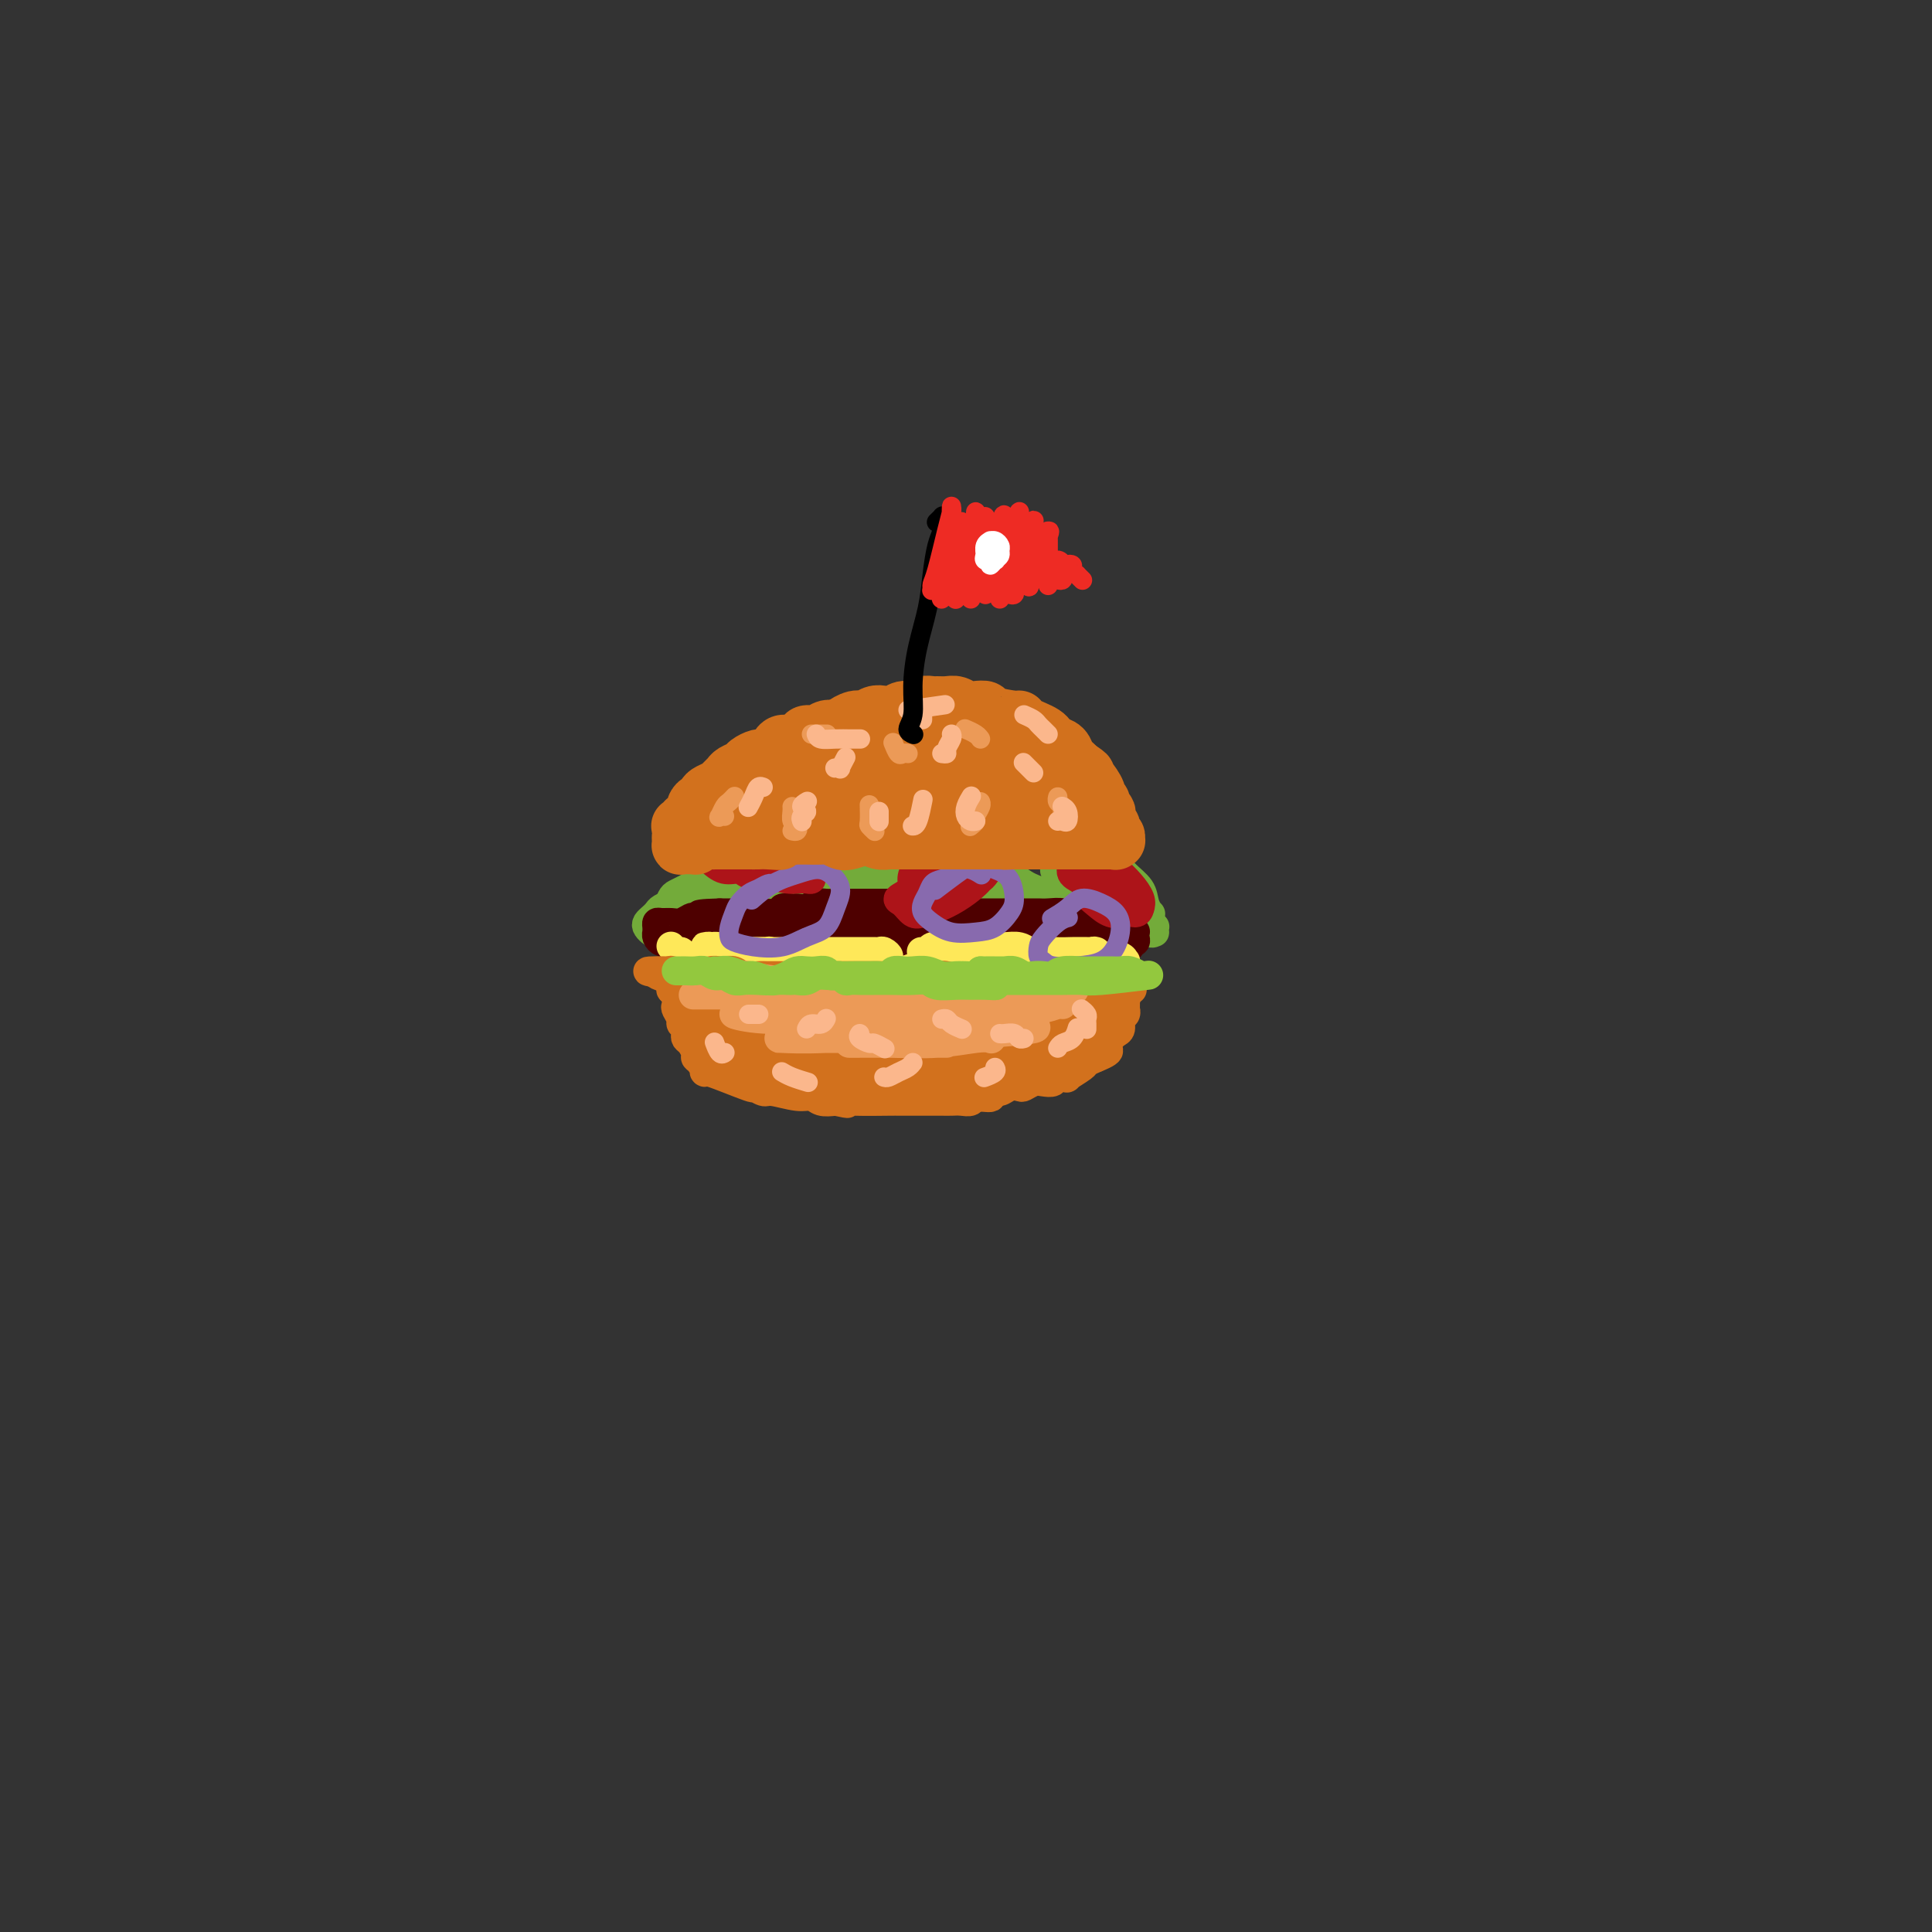<svg viewBox='0 0 400 400' version='1.1' xmlns='http://www.w3.org/2000/svg' xmlns:xlink='http://www.w3.org/1999/xlink'><rect x="0" y="0" width="400" height="400" fill="#333333" stroke="none"/><g fill='none' stroke='rgb(115,171,58)' stroke-width='6' stroke-linecap='round' stroke-linejoin='round'><path d='M152,186c0.097,0.083 0.195,0.166 0,0c-0.195,-0.166 -0.681,-0.580 -1,-1c-0.319,-0.420 -0.470,-0.845 -1,-1c-0.530,-0.155 -1.440,-0.038 -2,0c-0.560,0.038 -0.770,-0.001 -1,0c-0.230,0.001 -0.480,0.042 -1,0c-0.520,-0.042 -1.309,-0.166 -2,0c-0.691,0.166 -1.284,0.622 -2,1c-0.716,0.378 -1.554,0.679 -2,1c-0.446,0.321 -0.501,0.664 -1,1c-0.499,0.336 -1.441,0.667 -2,1c-0.559,0.333 -0.735,0.667 -1,1c-0.265,0.333 -0.620,0.664 -1,1c-0.380,0.336 -0.785,0.679 -1,1c-0.215,0.321 -0.238,0.622 0,1c0.238,0.378 0.739,0.833 1,1c0.261,0.167 0.281,0.045 1,0c0.719,-0.045 2.135,-0.015 3,0c0.865,0.015 1.179,0.014 2,0c0.821,-0.014 2.149,-0.041 3,0c0.851,0.041 1.224,0.151 2,0c0.776,-0.151 1.954,-0.562 3,-1c1.046,-0.438 1.961,-0.902 3,-1c1.039,-0.098 2.203,0.170 3,0c0.797,-0.170 1.228,-0.778 2,-1c0.772,-0.222 1.884,-0.060 3,0c1.116,0.060 2.237,0.016 3,0c0.763,-0.016 1.167,-0.004 3,0c1.833,0.004 5.095,0.001 7,0c1.905,-0.001 2.452,-0.001 3,0'/><path d='M176,190c6.818,-0.464 3.364,-0.124 3,0c-0.364,0.124 2.363,0.033 4,0c1.637,-0.033 2.186,-0.009 3,0c0.814,0.009 1.894,0.002 3,0c1.106,-0.002 2.238,-0.001 3,0c0.762,0.001 1.152,0.000 2,0c0.848,-0.000 2.152,-0.001 3,0c0.848,0.001 1.238,0.004 2,0c0.762,-0.004 1.895,-0.015 3,0c1.105,0.015 2.182,0.057 3,0c0.818,-0.057 1.377,-0.211 2,0c0.623,0.211 1.311,0.789 2,1c0.689,0.211 1.378,0.057 2,0c0.622,-0.057 1.177,-0.015 2,0c0.823,0.015 1.915,0.004 3,0c1.085,-0.004 2.163,0.000 3,0c0.837,-0.000 1.431,-0.004 2,0c0.569,0.004 1.112,0.015 2,0c0.888,-0.015 2.122,-0.057 3,0c0.878,0.057 1.400,0.212 2,0c0.600,-0.212 1.277,-0.790 2,-1c0.723,-0.210 1.490,-0.052 2,0c0.510,0.052 0.763,-0.001 1,0c0.237,0.001 0.460,0.056 1,0c0.540,-0.056 1.399,-0.221 2,0c0.601,0.221 0.946,0.830 1,1c0.054,0.170 -0.182,-0.098 0,0c0.182,0.098 0.781,0.562 1,1c0.219,0.438 0.059,0.849 0,1c-0.059,0.151 -0.017,0.043 0,0c0.017,-0.043 0.008,-0.022 0,0'/><path d='M238,193c0.535,0.448 0.871,0.069 1,0c0.129,-0.069 0.049,0.174 0,0c-0.049,-0.174 -0.068,-0.765 0,-1c0.068,-0.235 0.222,-0.115 0,0c-0.222,0.115 -0.819,0.226 -1,0c-0.181,-0.226 0.053,-0.789 0,-1c-0.053,-0.211 -0.395,-0.071 -1,0c-0.605,0.071 -1.474,0.071 -2,0c-0.526,-0.071 -0.708,-0.215 -1,0c-0.292,0.215 -0.694,0.790 -1,1c-0.306,0.210 -0.514,0.056 -1,0c-0.486,-0.056 -1.248,-0.015 -2,0c-0.752,0.015 -1.495,0.004 -2,0c-0.505,-0.004 -0.772,-0.001 -1,0c-0.228,0.001 -0.417,0.001 -1,0c-0.583,-0.001 -1.561,-0.001 -2,0c-0.439,0.001 -0.340,0.003 -1,0c-0.660,-0.003 -2.079,-0.012 -3,0c-0.921,0.012 -1.345,0.046 -2,0c-0.655,-0.046 -1.540,-0.170 -2,0c-0.460,0.170 -0.494,0.634 -1,1c-0.506,0.366 -1.483,0.634 -2,1c-0.517,0.366 -0.575,0.830 -1,1c-0.425,0.170 -1.218,0.045 -2,0c-0.782,-0.045 -1.555,-0.011 -2,0c-0.445,0.011 -0.564,0.000 -1,0c-0.436,-0.000 -1.189,0.010 -2,0c-0.811,-0.010 -1.680,-0.041 -3,0c-1.320,0.041 -3.091,0.155 -4,0c-0.909,-0.155 -0.954,-0.577 -1,-1'/><path d='M197,194c-6.554,0.155 -2.438,0.041 -1,0c1.438,-0.041 0.197,-0.011 -1,0c-1.197,0.011 -2.351,0.003 -3,0c-0.649,-0.003 -0.792,-0.001 -1,0c-0.208,0.001 -0.482,0.000 -1,0c-0.518,-0.000 -1.280,-0.000 -2,0c-0.720,0.000 -1.396,0.000 -2,0c-0.604,-0.000 -1.134,-0.001 -2,0c-0.866,0.001 -2.066,0.004 -3,0c-0.934,-0.004 -1.601,-0.015 -2,0c-0.399,0.015 -0.531,0.056 -1,0c-0.469,-0.056 -1.276,-0.210 -2,0c-0.724,0.210 -1.364,0.785 -2,1c-0.636,0.215 -1.269,0.071 -2,0c-0.731,-0.071 -1.561,-0.068 -2,0c-0.439,0.068 -0.488,0.200 -1,0c-0.512,-0.200 -1.488,-0.733 -2,-1c-0.512,-0.267 -0.560,-0.268 -1,0c-0.440,0.268 -1.272,0.803 -2,1c-0.728,0.197 -1.353,0.054 -2,0c-0.647,-0.054 -1.315,-0.018 -2,0c-0.685,0.018 -1.387,0.020 -2,0c-0.613,-0.020 -1.138,-0.061 -2,0c-0.862,0.061 -2.062,0.222 -3,0c-0.938,-0.222 -1.613,-0.829 -2,-1c-0.387,-0.171 -0.485,0.095 -1,0c-0.515,-0.095 -1.447,-0.551 -2,-1c-0.553,-0.449 -0.726,-0.890 -1,-1c-0.274,-0.110 -0.650,0.111 -1,0c-0.350,-0.111 -0.675,-0.556 -1,-1'/><path d='M145,191c-1.708,-0.850 -1.977,-0.974 -2,-1c-0.023,-0.026 0.201,0.045 0,0c-0.201,-0.045 -0.826,-0.208 -1,0c-0.174,0.208 0.104,0.785 0,1c-0.104,0.215 -0.589,0.069 -1,0c-0.411,-0.069 -0.748,-0.059 -1,0c-0.252,0.059 -0.418,0.167 -1,0c-0.582,-0.167 -1.579,-0.608 -2,-1c-0.421,-0.392 -0.264,-0.735 0,-1c0.264,-0.265 0.637,-0.453 1,-1c0.363,-0.547 0.716,-1.454 1,-2c0.284,-0.546 0.499,-0.732 1,-1c0.501,-0.268 1.289,-0.619 2,-1c0.711,-0.381 1.346,-0.792 2,-1c0.654,-0.208 1.327,-0.214 2,0c0.673,0.214 1.347,0.646 2,1c0.653,0.354 1.285,0.628 2,1c0.715,0.372 1.512,0.840 2,1c0.488,0.160 0.665,0.011 1,0c0.335,-0.011 0.827,0.115 1,0c0.173,-0.115 0.027,-0.470 0,-1c-0.027,-0.530 0.065,-1.235 0,-2c-0.065,-0.765 -0.288,-1.590 0,-2c0.288,-0.410 1.085,-0.407 2,0c0.915,0.407 1.947,1.217 3,2c1.053,0.783 2.128,1.540 3,2c0.872,0.460 1.543,0.624 2,1c0.457,0.376 0.702,0.965 1,1c0.298,0.035 0.649,-0.482 1,-1'/><path d='M166,186c1.499,0.409 0.245,-1.069 0,-2c-0.245,-0.931 0.518,-1.314 1,-2c0.482,-0.686 0.682,-1.673 1,-2c0.318,-0.327 0.754,0.006 1,0c0.246,-0.006 0.303,-0.351 1,0c0.697,0.351 2.034,1.399 3,2c0.966,0.601 1.562,0.757 2,1c0.438,0.243 0.719,0.574 1,1c0.281,0.426 0.561,0.948 1,1c0.439,0.052 1.037,-0.365 1,-1c-0.037,-0.635 -0.708,-1.489 -1,-2c-0.292,-0.511 -0.206,-0.680 0,-1c0.206,-0.320 0.530,-0.789 1,-1c0.470,-0.211 1.086,-0.162 2,0c0.914,0.162 2.126,0.438 3,1c0.874,0.562 1.411,1.412 2,2c0.589,0.588 1.230,0.915 2,1c0.770,0.085 1.669,-0.070 2,0c0.331,0.070 0.094,0.367 0,0c-0.094,-0.367 -0.044,-1.398 0,-2c0.044,-0.602 0.083,-0.776 0,-1c-0.083,-0.224 -0.290,-0.498 0,-1c0.290,-0.502 1.075,-1.231 2,-1c0.925,0.231 1.990,1.422 3,2c1.010,0.578 1.965,0.541 3,1c1.035,0.459 2.148,1.413 3,2c0.852,0.587 1.441,0.806 2,1c0.559,0.194 1.088,0.361 1,0c-0.088,-0.361 -0.793,-1.251 -1,-2c-0.207,-0.749 0.084,-1.357 0,-2c-0.084,-0.643 -0.542,-1.322 -1,-2'/><path d='M201,179c-0.001,-1.191 0.996,-1.168 2,-1c1.004,0.168 2.016,0.480 3,1c0.984,0.520 1.941,1.249 3,2c1.059,0.751 2.219,1.523 3,2c0.781,0.477 1.183,0.660 2,1c0.817,0.340 2.050,0.838 3,1c0.950,0.162 1.616,-0.010 2,0c0.384,0.010 0.487,0.203 1,0c0.513,-0.203 1.435,-0.802 2,-1c0.565,-0.198 0.772,0.003 1,0c0.228,-0.003 0.477,-0.212 1,0c0.523,0.212 1.321,0.843 2,1c0.679,0.157 1.239,-0.160 2,0c0.761,0.160 1.722,0.797 2,1c0.278,0.203 -0.126,-0.029 0,0c0.126,0.029 0.782,0.318 1,0c0.218,-0.318 -0.004,-1.243 0,-2c0.004,-0.757 0.232,-1.347 0,-2c-0.232,-0.653 -0.925,-1.371 -1,-2c-0.075,-0.629 0.467,-1.170 1,-1c0.533,0.170 1.059,1.051 2,2c0.941,0.949 2.299,1.965 3,3c0.701,1.035 0.745,2.090 1,3c0.255,0.910 0.722,1.675 1,2c0.278,0.325 0.367,0.210 0,0c-0.367,-0.210 -1.191,-0.516 -2,-1c-0.809,-0.484 -1.604,-1.146 -3,-2c-1.396,-0.854 -3.395,-1.899 -5,-3c-1.605,-1.101 -2.817,-2.258 -4,-3c-1.183,-0.742 -2.338,-1.069 -3,-1c-0.662,0.069 -0.831,0.535 -1,1'/><path d='M220,180c-2.797,-0.800 -1.288,0.699 -1,2c0.288,1.301 -0.645,2.403 -1,3c-0.355,0.597 -0.131,0.690 0,1c0.131,0.310 0.169,0.838 0,1c-0.169,0.162 -0.545,-0.041 -1,0c-0.455,0.041 -0.988,0.327 -2,0c-1.012,-0.327 -2.502,-1.266 -4,-2c-1.498,-0.734 -3.004,-1.262 -4,-2c-0.996,-0.738 -1.482,-1.687 -2,-2c-0.518,-0.313 -1.066,0.010 -1,0c0.066,-0.010 0.747,-0.353 1,0c0.253,0.353 0.076,1.402 0,2c-0.076,0.598 -0.053,0.746 0,1c0.053,0.254 0.134,0.615 0,1c-0.134,0.385 -0.484,0.793 -1,1c-0.516,0.207 -1.196,0.211 -2,0c-0.804,-0.211 -1.730,-0.639 -3,-1c-1.270,-0.361 -2.883,-0.656 -4,-1c-1.117,-0.344 -1.739,-0.736 -2,-1c-0.261,-0.264 -0.163,-0.400 0,0c0.163,0.400 0.390,1.338 1,2c0.610,0.662 1.601,1.050 2,2c0.399,0.950 0.204,2.461 0,3c-0.204,0.539 -0.417,0.106 -1,0c-0.583,-0.106 -1.536,0.115 -3,0c-1.464,-0.115 -3.439,-0.568 -5,-1c-1.561,-0.432 -2.708,-0.845 -4,-1c-1.292,-0.155 -2.728,-0.052 -4,0c-1.272,0.052 -2.381,0.052 -3,0c-0.619,-0.052 -0.748,-0.158 -1,0c-0.252,0.158 -0.626,0.579 -1,1'/><path d='M174,189c-3.528,-0.147 -1.347,-0.014 -1,0c0.347,0.014 -1.138,-0.091 -2,0c-0.862,0.091 -1.099,0.379 -2,0c-0.901,-0.379 -2.465,-1.423 -4,-2c-1.535,-0.577 -3.040,-0.686 -4,-1c-0.960,-0.314 -1.375,-0.831 -2,-1c-0.625,-0.169 -1.461,0.011 -2,0c-0.539,-0.011 -0.782,-0.214 -1,0c-0.218,0.214 -0.412,0.846 -1,1c-0.588,0.154 -1.572,-0.170 -2,0c-0.428,0.170 -0.302,0.833 0,1c0.302,0.167 0.780,-0.161 1,0c0.220,0.161 0.182,0.812 0,1c-0.182,0.188 -0.510,-0.089 -1,0c-0.490,0.089 -1.143,0.542 -2,1c-0.857,0.458 -1.918,0.922 -3,1c-1.082,0.078 -2.185,-0.231 -3,0c-0.815,0.231 -1.343,1.000 -2,1c-0.657,-0.000 -1.443,-0.770 -1,-1c0.443,-0.230 2.116,0.079 4,0c1.884,-0.079 3.979,-0.546 6,-1c2.021,-0.454 3.968,-0.895 6,-1c2.032,-0.105 4.151,0.126 6,0c1.849,-0.126 3.429,-0.608 5,-1c1.571,-0.392 3.132,-0.694 5,-1c1.868,-0.306 4.042,-0.617 6,-1c1.958,-0.383 3.699,-0.837 5,-1c1.301,-0.163 2.163,-0.033 3,0c0.837,0.033 1.648,-0.030 2,0c0.352,0.030 0.243,0.151 1,0c0.757,-0.151 2.378,-0.576 4,-1'/><path d='M195,183c9.430,-0.905 6.505,0.332 7,1c0.495,0.668 4.408,0.767 7,1c2.592,0.233 3.861,0.598 5,1c1.139,0.402 2.148,0.840 3,1c0.852,0.160 1.548,0.043 2,0c0.452,-0.043 0.660,-0.012 1,0c0.340,0.012 0.811,0.003 1,0c0.189,-0.003 0.094,-0.002 0,0'/></g>
<g fill='none' stroke='rgb(78,0,0)' stroke-width='6' stroke-linecap='round' stroke-linejoin='round'><path d='M150,190c-0.211,-0.001 -0.423,-0.001 -1,0c-0.577,0.001 -1.520,0.004 -2,0c-0.480,-0.004 -0.499,-0.015 -1,0c-0.501,0.015 -1.486,0.057 -2,0c-0.514,-0.057 -0.558,-0.212 -1,0c-0.442,0.212 -1.281,0.792 -2,1c-0.719,0.208 -1.317,0.046 -2,0c-0.683,-0.046 -1.451,0.026 -2,0c-0.549,-0.026 -0.880,-0.148 -1,0c-0.120,0.148 -0.029,0.565 0,1c0.029,0.435 -0.003,0.886 0,1c0.003,0.114 0.041,-0.109 0,0c-0.041,0.109 -0.163,0.551 0,1c0.163,0.449 0.610,0.905 1,1c0.390,0.095 0.723,-0.171 1,0c0.277,0.171 0.497,0.778 1,1c0.503,0.222 1.290,0.060 2,0c0.710,-0.060 1.344,-0.016 2,0c0.656,0.016 1.335,0.004 2,0c0.665,-0.004 1.318,-0.001 2,0c0.682,0.001 1.394,0.000 2,0c0.606,-0.000 1.106,0.000 2,0c0.894,-0.000 2.182,-0.001 3,0c0.818,0.001 1.168,0.004 2,0c0.832,-0.004 2.148,-0.015 3,0c0.852,0.015 1.239,0.057 2,0c0.761,-0.057 1.895,-0.211 3,0c1.105,0.211 2.182,0.788 3,1c0.818,0.212 1.377,0.061 2,0c0.623,-0.061 1.312,-0.030 2,0'/><path d='M171,197c5.999,0.464 3.498,0.124 3,0c-0.498,-0.124 1.007,-0.033 2,0c0.993,0.033 1.472,0.009 2,0c0.528,-0.009 1.104,-0.002 2,0c0.896,0.002 2.113,0.001 3,0c0.887,-0.001 1.445,-0.000 2,0c0.555,0.000 1.108,0.000 2,0c0.892,-0.000 2.125,-0.000 3,0c0.875,0.000 1.393,0.000 2,0c0.607,-0.000 1.303,-0.000 2,0c0.697,0.000 1.394,-0.000 2,0c0.606,0.000 1.122,0.000 2,0c0.878,-0.000 2.118,-0.000 3,0c0.882,0.000 1.404,0.000 2,0c0.596,-0.000 1.265,-0.000 2,0c0.735,0.000 1.535,0.001 2,0c0.465,-0.001 0.596,-0.004 1,0c0.404,0.004 1.082,0.015 2,0c0.918,-0.015 2.075,-0.057 3,0c0.925,0.057 1.618,0.211 2,0c0.382,-0.211 0.454,-0.789 1,-1c0.546,-0.211 1.564,-0.057 2,0c0.436,0.057 0.288,0.015 1,0c0.712,-0.015 2.285,-0.004 3,0c0.715,0.004 0.573,0.001 1,0c0.427,-0.001 1.424,-0.000 2,0c0.576,0.000 0.732,0.000 1,0c0.268,-0.000 0.648,-0.000 1,0c0.352,0.000 0.676,0.000 1,0'/><path d='M228,196c9.013,-0.154 3.046,-0.040 1,0c-2.046,0.040 -0.171,0.007 1,0c1.171,-0.007 1.638,0.013 2,0c0.362,-0.013 0.619,-0.059 1,0c0.381,0.059 0.887,0.222 1,0c0.113,-0.222 -0.165,-0.830 0,-1c0.165,-0.170 0.773,0.099 1,0c0.227,-0.099 0.072,-0.567 0,-1c-0.072,-0.433 -0.061,-0.833 0,-1c0.061,-0.167 0.171,-0.101 0,0c-0.171,0.101 -0.622,0.237 -1,0c-0.378,-0.237 -0.683,-0.847 -1,-1c-0.317,-0.153 -0.647,0.151 -1,0c-0.353,-0.151 -0.727,-0.758 -1,-1c-0.273,-0.242 -0.443,-0.118 -1,0c-0.557,0.118 -1.501,0.229 -2,0c-0.499,-0.229 -0.551,-0.797 -1,-1c-0.449,-0.203 -1.293,-0.040 -2,0c-0.707,0.040 -1.278,-0.042 -2,0c-0.722,0.042 -1.597,0.207 -2,0c-0.403,-0.207 -0.335,-0.788 -1,-1c-0.665,-0.212 -2.065,-0.057 -3,0c-0.935,0.057 -1.406,0.015 -2,0c-0.594,-0.015 -1.310,-0.004 -2,0c-0.690,0.004 -1.353,0.001 -2,0c-0.647,-0.001 -1.276,-0.000 -2,0c-0.724,0.000 -1.542,0.000 -2,0c-0.458,-0.000 -0.556,-0.000 -1,0c-0.444,0.000 -1.235,0.000 -2,0c-0.765,-0.000 -1.504,-0.000 -2,0c-0.496,0.000 -0.748,0.000 -1,0'/><path d='M201,189c-4.303,-0.095 -2.060,0.167 -2,0c0.060,-0.167 -2.063,-0.763 -3,-1c-0.937,-0.237 -0.688,-0.116 -1,0c-0.312,0.116 -1.186,0.227 -2,0c-0.814,-0.227 -1.569,-0.793 -2,-1c-0.431,-0.207 -0.538,-0.055 -1,0c-0.462,0.055 -1.278,0.015 -2,0c-0.722,-0.015 -1.348,-0.004 -2,0c-0.652,0.004 -1.329,0.001 -2,0c-0.671,-0.001 -1.335,-0.000 -2,0c-0.665,0.000 -1.329,-0.000 -2,0c-0.671,0.000 -1.349,0.000 -2,0c-0.651,-0.000 -1.277,-0.001 -2,0c-0.723,0.001 -1.544,0.004 -2,0c-0.456,-0.004 -0.546,-0.015 -1,0c-0.454,0.015 -1.272,0.057 -2,0c-0.728,-0.057 -1.365,-0.212 -2,0c-0.635,0.212 -1.266,0.793 -2,1c-0.734,0.207 -1.570,0.041 -2,0c-0.430,-0.041 -0.453,0.041 -1,0c-0.547,-0.041 -1.616,-0.207 -2,0c-0.384,0.207 -0.082,0.788 -1,1c-0.918,0.212 -3.057,0.057 -4,0c-0.943,-0.057 -0.689,-0.015 -1,0c-0.311,0.015 -1.186,0.004 -2,0c-0.814,-0.004 -1.565,-0.001 -2,0c-0.435,0.001 -0.553,0.000 -1,0c-0.447,-0.000 -1.224,-0.000 -2,0'/><path d='M149,189c-8.162,0.222 -2.568,0.776 -1,1c1.568,0.224 -0.890,0.117 -2,0c-1.110,-0.117 -0.873,-0.242 -1,0c-0.127,0.242 -0.617,0.853 -1,1c-0.383,0.147 -0.657,-0.171 -1,0c-0.343,0.171 -0.753,0.830 -1,1c-0.247,0.170 -0.331,-0.151 0,0c0.331,0.151 1.077,0.772 2,1c0.923,0.228 2.025,0.061 3,0c0.975,-0.061 1.825,-0.016 3,0c1.175,0.016 2.677,0.004 4,0c1.323,-0.004 2.468,-0.001 4,0c1.532,0.001 3.452,0.001 5,0c1.548,-0.001 2.723,-0.001 4,0c1.277,0.001 2.655,0.004 4,0c1.345,-0.004 2.658,-0.015 4,0c1.342,0.015 2.713,0.057 4,0c1.287,-0.057 2.489,-0.211 4,0c1.511,0.211 3.332,0.789 5,1c1.668,0.211 3.184,0.054 5,0c1.816,-0.054 3.933,-0.007 6,0c2.067,0.007 4.086,-0.026 6,0c1.914,0.026 3.725,0.113 5,0c1.275,-0.113 2.016,-0.425 4,0c1.984,0.425 5.211,1.588 7,2c1.789,0.412 2.140,0.072 3,0c0.860,-0.072 2.231,0.125 3,0c0.769,-0.125 0.938,-0.572 1,-1c0.062,-0.428 0.018,-0.837 0,-1c-0.018,-0.163 -0.009,-0.082 0,0'/><path d='M228,194c13.066,0.525 3.230,0.338 -1,0c-4.230,-0.338 -2.856,-0.826 -3,-1c-0.144,-0.174 -1.808,-0.033 -3,0c-1.192,0.033 -1.913,-0.043 -3,0c-1.087,0.043 -2.539,0.204 -4,0c-1.461,-0.204 -2.929,-0.773 -5,-1c-2.071,-0.227 -4.745,-0.113 -7,0c-2.255,0.113 -4.091,0.225 -6,0c-1.909,-0.225 -3.893,-0.789 -6,-1c-2.107,-0.211 -4.339,-0.071 -6,0c-1.661,0.071 -2.752,0.072 -4,0c-1.248,-0.072 -2.652,-0.215 -4,0c-1.348,0.215 -2.638,0.790 -4,1c-1.362,0.210 -2.796,0.056 -4,0c-1.204,-0.056 -2.179,-0.015 -3,0c-0.821,0.015 -1.488,0.004 -2,0c-0.512,-0.004 -0.869,-0.001 -1,0c-0.131,0.001 -0.038,0.000 0,0c0.038,-0.000 0.019,-0.000 0,0'/></g>
<g fill='none' stroke='rgb(254,232,89)' stroke-width='6' stroke-linecap='round' stroke-linejoin='round'><path d='M139,196c0.023,0.032 0.047,0.064 0,0c-0.047,-0.064 -0.163,-0.224 0,0c0.163,0.224 0.606,0.834 1,1c0.394,0.166 0.738,-0.110 1,0c0.262,0.110 0.441,0.607 1,1c0.559,0.393 1.498,0.684 2,1c0.502,0.316 0.568,0.658 1,1c0.432,0.342 1.230,0.684 2,1c0.770,0.316 1.513,0.607 2,1c0.487,0.393 0.719,0.890 1,1c0.281,0.110 0.611,-0.167 1,0c0.389,0.167 0.836,0.777 1,1c0.164,0.223 0.044,0.060 0,0c-0.044,-0.060 -0.012,-0.016 0,0c0.012,0.016 0.003,0.005 0,0c-0.003,-0.005 -0.002,-0.005 0,0c0.002,0.005 0.004,0.016 0,0c-0.004,-0.016 -0.015,-0.058 0,0c0.015,0.058 0.056,0.215 0,0c-0.056,-0.215 -0.207,-0.804 0,-1c0.207,-0.196 0.774,0.000 1,0c0.226,-0.000 0.113,-0.196 0,0c-0.113,0.196 -0.226,0.785 0,1c0.226,0.215 0.793,0.058 1,0c0.207,-0.058 0.056,-0.015 0,0c-0.056,0.015 -0.015,0.004 0,0c0.015,-0.004 0.004,-0.001 0,0c-0.004,0.001 -0.001,0.000 0,0c0.001,-0.000 0.001,-0.000 0,0'/><path d='M154,204c2.673,1.289 1.857,0.513 2,0c0.143,-0.513 1.245,-0.763 2,-1c0.755,-0.237 1.162,-0.459 2,-1c0.838,-0.541 2.108,-1.399 3,-2c0.892,-0.601 1.406,-0.946 2,-1c0.594,-0.054 1.270,0.182 2,0c0.730,-0.182 1.516,-0.781 2,-1c0.484,-0.219 0.665,-0.058 1,0c0.335,0.058 0.823,0.012 1,0c0.177,-0.012 0.044,0.011 0,0c-0.044,-0.011 -0.000,-0.055 0,0c0.000,0.055 -0.044,0.211 0,0c0.044,-0.211 0.175,-0.789 0,-1c-0.175,-0.211 -0.658,-0.057 -1,0c-0.342,0.057 -0.544,0.015 -1,0c-0.456,-0.015 -1.165,-0.004 -2,0c-0.835,0.004 -1.795,0.001 -3,0c-1.205,-0.001 -2.655,-0.001 -4,0c-1.345,0.001 -2.585,0.001 -4,0c-1.415,-0.001 -3.005,-0.004 -4,0c-0.995,0.004 -1.395,0.015 -2,0c-0.605,-0.015 -1.417,-0.057 -2,0c-0.583,0.057 -0.939,0.212 -1,0c-0.061,-0.212 0.171,-0.789 0,-1c-0.171,-0.211 -0.745,-0.054 -1,0c-0.255,0.054 -0.192,0.004 0,0c0.192,-0.004 0.513,0.037 1,0c0.487,-0.037 1.139,-0.154 2,0c0.861,0.154 1.930,0.577 3,1'/><path d='M152,197c1.418,0.001 2.962,0.004 4,0c1.038,-0.004 1.568,-0.015 2,0c0.432,0.015 0.766,0.057 1,0c0.234,-0.057 0.368,-0.211 0,0c-0.368,0.211 -1.239,0.789 -2,1c-0.761,0.211 -1.414,0.056 -2,0c-0.586,-0.056 -1.107,-0.011 -2,0c-0.893,0.011 -2.158,-0.011 -3,0c-0.842,0.011 -1.262,0.055 -1,0c0.262,-0.055 1.204,-0.211 2,0c0.796,0.211 1.445,0.788 3,1c1.555,0.212 4.016,0.061 5,0c0.984,-0.061 0.492,-0.030 0,0'/><path d='M172,197c0.388,-0.000 0.776,-0.000 1,0c0.224,0.000 0.284,0.000 1,0c0.716,-0.000 2.089,-0.001 3,0c0.911,0.001 1.359,0.004 2,0c0.641,-0.004 1.474,-0.015 2,0c0.526,0.015 0.744,0.057 1,0c0.256,-0.057 0.549,-0.211 1,0c0.451,0.211 1.059,0.789 1,1c-0.059,0.211 -0.787,0.057 -1,0c-0.213,-0.057 0.087,-0.015 0,0c-0.087,0.015 -0.563,0.004 -1,0c-0.437,-0.004 -0.835,-0.001 -1,0c-0.165,0.001 -0.097,0.000 0,0c0.097,-0.000 0.221,0.000 0,0c-0.221,-0.000 -0.788,-0.001 -1,0c-0.212,0.001 -0.069,0.003 0,0c0.069,-0.003 0.064,-0.012 0,0c-0.064,0.012 -0.187,0.044 0,0c0.187,-0.044 0.682,-0.163 1,0c0.318,0.163 0.457,0.608 1,1c0.543,0.392 1.489,0.731 2,1c0.511,0.269 0.585,0.468 1,1c0.415,0.532 1.169,1.396 2,2c0.831,0.604 1.738,0.946 2,1c0.262,0.054 -0.122,-0.182 0,0c0.122,0.182 0.751,0.781 1,1c0.249,0.219 0.118,0.059 0,0c-0.118,-0.059 -0.224,-0.016 0,0c0.224,0.016 0.778,0.005 1,0c0.222,-0.005 0.111,-0.002 0,0'/><path d='M191,205c1.543,1.087 0.402,0.306 0,0c-0.402,-0.306 -0.064,-0.137 0,0c0.064,0.137 -0.146,0.240 0,0c0.146,-0.240 0.650,-0.824 1,-1c0.350,-0.176 0.547,0.055 1,0c0.453,-0.055 1.160,-0.397 2,-1c0.840,-0.603 1.811,-1.468 3,-2c1.189,-0.532 2.594,-0.730 4,-1c1.406,-0.270 2.811,-0.612 4,-1c1.189,-0.388 2.161,-0.822 3,-1c0.839,-0.178 1.545,-0.100 2,0c0.455,0.100 0.658,0.223 1,0c0.342,-0.223 0.823,-0.792 1,-1c0.177,-0.208 0.049,-0.055 0,0c-0.049,0.055 -0.018,0.011 0,0c0.018,-0.011 0.025,0.011 0,0c-0.025,-0.011 -0.080,-0.056 0,0c0.080,0.056 0.297,0.211 0,0c-0.297,-0.211 -1.108,-0.788 -2,-1c-0.892,-0.212 -1.863,-0.058 -3,0c-1.137,0.058 -2.438,0.019 -4,0c-1.562,-0.019 -3.384,-0.019 -5,0c-1.616,0.019 -3.025,0.058 -4,0c-0.975,-0.058 -1.517,-0.212 -2,0c-0.483,0.212 -0.909,0.789 -1,1c-0.091,0.211 0.152,0.057 0,0c-0.152,-0.057 -0.698,-0.015 -1,0c-0.302,0.015 -0.359,0.004 0,0c0.359,-0.004 1.135,-0.001 2,0c0.865,0.001 1.819,0.000 3,0c1.181,-0.000 2.591,-0.000 4,0'/><path d='M200,197c1.684,-0.003 1.893,-0.012 2,0c0.107,0.012 0.111,0.044 0,0c-0.111,-0.044 -0.338,-0.166 -1,0c-0.662,0.166 -1.758,0.619 -3,1c-1.242,0.381 -2.629,0.691 -4,1c-1.371,0.309 -2.727,0.616 -4,1c-1.273,0.384 -2.463,0.846 -3,1c-0.537,0.154 -0.422,-0.001 0,0c0.422,0.001 1.150,0.158 2,0c0.850,-0.158 1.822,-0.631 3,-1c1.178,-0.369 2.563,-0.635 4,-1c1.437,-0.365 2.925,-0.829 4,-1c1.075,-0.171 1.736,-0.049 2,0c0.264,0.049 0.132,0.024 0,0'/><path d='M204,198c0.277,-0.007 0.554,-0.014 1,0c0.446,0.014 1.061,0.049 2,0c0.939,-0.049 2.201,-0.182 3,0c0.799,0.182 1.135,0.678 2,1c0.865,0.322 2.258,0.468 3,1c0.742,0.532 0.832,1.448 1,2c0.168,0.552 0.413,0.740 1,1c0.587,0.260 1.516,0.593 2,1c0.484,0.407 0.522,0.890 1,1c0.478,0.110 1.395,-0.152 2,0c0.605,0.152 0.897,0.718 1,1c0.103,0.282 0.017,0.279 0,0c-0.017,-0.279 0.036,-0.834 0,-1c-0.036,-0.166 -0.161,0.058 0,0c0.161,-0.058 0.609,-0.398 1,-1c0.391,-0.602 0.724,-1.468 1,-2c0.276,-0.532 0.494,-0.731 1,-1c0.506,-0.269 1.298,-0.608 2,-1c0.702,-0.392 1.313,-0.836 2,-1c0.687,-0.164 1.450,-0.048 2,0c0.550,0.048 0.886,0.027 1,0c0.114,-0.027 0.006,-0.060 0,0c-0.006,0.060 0.090,0.213 0,0c-0.090,-0.213 -0.364,-0.793 -1,-1c-0.636,-0.207 -1.632,-0.041 -3,0c-1.368,0.041 -3.107,-0.041 -5,0c-1.893,0.041 -3.940,0.207 -6,0c-2.060,-0.207 -4.131,-0.786 -5,-1c-0.869,-0.214 -0.534,-0.061 0,0c0.534,0.061 1.267,0.031 2,0'/><path d='M215,197c-2.153,-0.309 0.965,-0.083 3,0c2.035,0.083 2.988,0.021 4,0c1.012,-0.021 2.084,-0.002 3,0c0.916,0.002 1.676,-0.014 2,0c0.324,0.014 0.213,0.056 0,0c-0.213,-0.056 -0.527,-0.212 -1,0c-0.473,0.212 -1.106,0.792 -2,1c-0.894,0.208 -2.051,0.044 -3,0c-0.949,-0.044 -1.692,0.030 -3,0c-1.308,-0.030 -3.181,-0.166 -4,0c-0.819,0.166 -0.584,0.633 0,1c0.584,0.367 1.515,0.634 3,1c1.485,0.366 3.522,0.830 5,1c1.478,0.170 2.398,0.046 3,0c0.602,-0.046 0.886,-0.013 1,0c0.114,0.013 0.057,0.007 0,0'/></g>
<g fill='none' stroke='rgb(173,20,25)' stroke-width='6' stroke-linecap='round' stroke-linejoin='round'><path d='M158,182c0.064,0.122 0.128,0.245 0,0c-0.128,-0.245 -0.447,-0.856 -1,-1c-0.553,-0.144 -1.341,0.179 -2,0c-0.659,-0.179 -1.188,-0.860 -2,-1c-0.812,-0.140 -1.906,0.261 -3,0c-1.094,-0.261 -2.188,-1.184 -3,-2c-0.812,-0.816 -1.340,-1.524 -2,-2c-0.660,-0.476 -1.450,-0.720 -2,-1c-0.550,-0.280 -0.861,-0.597 -1,-1c-0.139,-0.403 -0.107,-0.893 0,-1c0.107,-0.107 0.289,0.170 1,0c0.711,-0.170 1.950,-0.786 3,-1c1.050,-0.214 1.910,-0.026 3,0c1.090,0.026 2.409,-0.110 4,0c1.591,0.110 3.453,0.467 5,1c1.547,0.533 2.778,1.242 4,2c1.222,0.758 2.433,1.566 3,2c0.567,0.434 0.490,0.495 1,1c0.510,0.505 1.609,1.456 2,2c0.391,0.544 0.076,0.682 0,1c-0.076,0.318 0.088,0.815 0,1c-0.088,0.185 -0.427,0.058 -1,0c-0.573,-0.058 -1.381,-0.046 -2,0c-0.619,0.046 -1.048,0.125 -2,0c-0.952,-0.125 -2.426,-0.454 -4,-1c-1.574,-0.546 -3.246,-1.308 -5,-2c-1.754,-0.692 -3.589,-1.312 -5,-2c-1.411,-0.688 -2.399,-1.442 -3,-2c-0.601,-0.558 -0.816,-0.919 -1,-1c-0.184,-0.081 -0.338,0.120 0,0c0.338,-0.120 1.169,-0.560 2,-1'/><path d='M147,173c-1.436,-1.042 0.974,0.351 3,1c2.026,0.649 3.669,0.552 5,1c1.331,0.448 2.350,1.440 3,2c0.650,0.560 0.930,0.687 1,1c0.070,0.313 -0.069,0.813 0,1c0.069,0.187 0.345,0.062 0,0c-0.345,-0.062 -1.310,-0.060 -2,0c-0.690,0.060 -1.106,0.177 -2,0c-0.894,-0.177 -2.267,-0.650 -3,-1c-0.733,-0.350 -0.825,-0.578 -1,-1c-0.175,-0.422 -0.432,-1.037 0,-1c0.432,0.037 1.552,0.725 2,1c0.448,0.275 0.224,0.138 0,0'/><path d='M193,183c0.089,0.316 0.178,0.633 0,1c-0.178,0.367 -0.623,0.786 -1,1c-0.377,0.214 -0.685,0.223 -1,0c-0.315,-0.223 -0.637,-0.679 -1,-1c-0.363,-0.321 -0.768,-0.506 -1,-1c-0.232,-0.494 -0.290,-1.295 0,-2c0.290,-0.705 0.928,-1.314 2,-2c1.072,-0.686 2.578,-1.450 4,-2c1.422,-0.550 2.760,-0.884 4,-1c1.240,-0.116 2.380,-0.012 3,0c0.620,0.012 0.718,-0.068 1,0c0.282,0.068 0.746,0.284 1,1c0.254,0.716 0.297,1.932 0,3c-0.297,1.068 -0.933,1.987 -2,3c-1.067,1.013 -2.565,2.121 -4,3c-1.435,0.879 -2.807,1.529 -4,2c-1.193,0.471 -2.207,0.763 -3,1c-0.793,0.237 -1.364,0.418 -2,0c-0.636,-0.418 -1.336,-1.435 -2,-2c-0.664,-0.565 -1.293,-0.677 -1,-1c0.293,-0.323 1.507,-0.857 3,-2c1.493,-1.143 3.266,-2.896 5,-4c1.734,-1.104 3.428,-1.559 5,-2c1.572,-0.441 3.020,-0.869 4,-1c0.980,-0.131 1.492,0.034 2,0c0.508,-0.034 1.013,-0.269 1,0c-0.013,0.269 -0.545,1.042 -1,2c-0.455,0.958 -0.833,2.102 -2,3c-1.167,0.898 -3.122,1.549 -5,2c-1.878,0.451 -3.679,0.700 -5,1c-1.321,0.300 -2.160,0.650 -3,1'/><path d='M190,186c-2.280,0.427 -1.481,-0.505 -1,-1c0.481,-0.495 0.642,-0.553 1,-1c0.358,-0.447 0.912,-1.281 2,-2c1.088,-0.719 2.711,-1.322 4,-2c1.289,-0.678 2.244,-1.432 3,-2c0.756,-0.568 1.313,-0.951 2,-1c0.687,-0.049 1.505,0.235 1,1c-0.505,0.765 -2.331,2.009 -4,3c-1.669,0.991 -3.180,1.728 -4,2c-0.820,0.272 -0.949,0.078 -1,0c-0.051,-0.078 -0.026,-0.039 0,0'/><path d='M224,179c-0.125,0.132 -0.249,0.263 0,1c0.249,0.737 0.872,2.079 1,3c0.128,0.921 -0.240,1.420 0,2c0.240,0.580 1.088,1.239 2,2c0.912,0.761 1.888,1.624 3,2c1.112,0.376 2.359,0.267 3,0c0.641,-0.267 0.674,-0.690 1,-1c0.326,-0.310 0.943,-0.506 1,-1c0.057,-0.494 -0.445,-1.285 -1,-2c-0.555,-0.715 -1.162,-1.355 -2,-2c-0.838,-0.645 -1.909,-1.295 -3,-2c-1.091,-0.705 -2.204,-1.465 -3,-2c-0.796,-0.535 -1.276,-0.846 -2,-1c-0.724,-0.154 -1.692,-0.151 -2,0c-0.308,0.151 0.045,0.449 0,1c-0.045,0.551 -0.489,1.353 0,2c0.489,0.647 1.910,1.138 3,2c1.090,0.862 1.849,2.096 3,3c1.151,0.904 2.696,1.477 4,2c1.304,0.523 2.369,0.996 3,1c0.631,0.004 0.830,-0.461 1,-1c0.170,-0.539 0.312,-1.150 0,-2c-0.312,-0.850 -1.079,-1.937 -2,-3c-0.921,-1.063 -1.996,-2.102 -3,-3c-1.004,-0.898 -1.938,-1.657 -3,-2c-1.062,-0.343 -2.251,-0.272 -3,0c-0.749,0.272 -1.056,0.743 -1,1c0.056,0.257 0.477,0.300 1,1c0.523,0.700 1.150,2.057 2,3c0.850,0.943 1.925,1.471 3,2'/><path d='M230,185c0.940,1.369 0.792,1.292 1,1c0.208,-0.292 0.774,-0.798 1,-1c0.226,-0.202 0.113,-0.101 0,0'/></g>
<g fill='none' stroke='rgb(136,106,174)' stroke-width='4' stroke-linecap='round' stroke-linejoin='round'><path d='M160,183c-0.017,-0.007 -0.035,-0.014 0,0c0.035,0.014 0.122,0.048 0,0c-0.122,-0.048 -0.452,-0.180 -1,0c-0.548,0.180 -1.313,0.671 -2,1c-0.687,0.329 -1.295,0.498 -2,1c-0.705,0.502 -1.508,1.339 -2,2c-0.492,0.661 -0.672,1.147 -1,2c-0.328,0.853 -0.805,2.073 -1,3c-0.195,0.927 -0.107,1.563 0,2c0.107,0.437 0.235,0.677 1,1c0.765,0.323 2.169,0.730 4,1c1.831,0.270 4.089,0.404 6,0c1.911,-0.404 3.473,-1.344 5,-2c1.527,-0.656 3.017,-1.028 4,-2c0.983,-0.972 1.457,-2.545 2,-4c0.543,-1.455 1.154,-2.792 1,-4c-0.154,-1.208 -1.071,-2.288 -2,-3c-0.929,-0.712 -1.868,-1.055 -3,-1c-1.132,0.055 -2.458,0.510 -4,1c-1.542,0.490 -3.300,1.017 -5,2c-1.700,0.983 -3.343,2.424 -4,3c-0.657,0.576 -0.329,0.288 0,0'/><path d='M203,181c0.168,0.107 0.337,0.214 0,0c-0.337,-0.214 -1.179,-0.749 -2,-1c-0.821,-0.251 -1.620,-0.219 -2,0c-0.380,0.219 -0.340,0.625 -1,1c-0.660,0.375 -2.020,0.719 -3,1c-0.980,0.281 -1.578,0.497 -2,1c-0.422,0.503 -0.666,1.291 -1,2c-0.334,0.709 -0.757,1.339 -1,2c-0.243,0.661 -0.305,1.353 0,2c0.305,0.647 0.978,1.250 2,2c1.022,0.750 2.393,1.647 4,2c1.607,0.353 3.448,0.162 5,0c1.552,-0.162 2.814,-0.295 4,-1c1.186,-0.705 2.295,-1.984 3,-3c0.705,-1.016 1.005,-1.770 1,-3c-0.005,-1.230 -0.314,-2.935 -1,-4c-0.686,-1.065 -1.750,-1.490 -3,-2c-1.250,-0.510 -2.686,-1.106 -4,-1c-1.314,0.106 -2.508,0.913 -4,2c-1.492,1.087 -3.284,2.453 -4,3c-0.716,0.547 -0.358,0.273 0,0'/><path d='M221,190c0.143,-0.035 0.286,-0.069 0,0c-0.286,0.069 -1.002,0.242 -2,1c-0.998,0.758 -2.278,2.102 -3,3c-0.722,0.898 -0.887,1.351 -1,2c-0.113,0.649 -0.176,1.493 0,2c0.176,0.507 0.589,0.678 1,1c0.411,0.322 0.818,0.796 2,1c1.182,0.204 3.138,0.140 5,0c1.862,-0.140 3.629,-0.355 5,-1c1.371,-0.645 2.344,-1.719 3,-3c0.656,-1.281 0.994,-2.768 1,-4c0.006,-1.232 -0.321,-2.207 -1,-3c-0.679,-0.793 -1.709,-1.403 -3,-2c-1.291,-0.597 -2.843,-1.179 -4,-1c-1.157,0.179 -1.918,1.120 -3,2c-1.082,0.880 -2.484,1.698 -3,2c-0.516,0.302 -0.148,0.086 0,0c0.148,-0.086 0.074,-0.043 0,0'/></g>
<g fill='none' stroke='rgb(210,113,29)' stroke-width='6' stroke-linecap='round' stroke-linejoin='round'><path d='M140,204c0.113,-0.009 0.225,-0.017 0,0c-0.225,0.017 -0.788,0.061 -1,0c-0.212,-0.061 -0.072,-0.227 0,0c0.072,0.227 0.076,0.849 0,1c-0.076,0.151 -0.232,-0.167 0,0c0.232,0.167 0.854,0.818 1,1c0.146,0.182 -0.182,-0.106 0,0c0.182,0.106 0.875,0.607 1,1c0.125,0.393 -0.317,0.679 0,1c0.317,0.321 1.394,0.677 2,1c0.606,0.323 0.743,0.611 1,1c0.257,0.389 0.636,0.877 1,1c0.364,0.123 0.713,-0.121 1,0c0.287,0.121 0.511,0.607 1,1c0.489,0.393 1.244,0.693 2,1c0.756,0.307 1.514,0.621 2,1c0.486,0.379 0.699,0.824 1,1c0.301,0.176 0.688,0.085 1,0c0.312,-0.085 0.549,-0.163 1,0c0.451,0.163 1.118,0.565 2,1c0.882,0.435 1.980,0.901 3,1c1.020,0.099 1.963,-0.169 3,0c1.037,0.169 2.169,0.776 3,1c0.831,0.224 1.362,0.064 2,0c0.638,-0.064 1.382,-0.031 2,0c0.618,0.031 1.110,0.061 2,0c0.890,-0.061 2.177,-0.212 3,0c0.823,0.212 1.183,0.788 2,1c0.817,0.212 2.091,0.061 3,0c0.909,-0.061 1.455,-0.030 2,0'/><path d='M181,219c5.086,0.635 3.302,0.223 3,0c-0.302,-0.223 0.879,-0.256 2,0c1.121,0.256 2.181,0.801 3,1c0.819,0.199 1.396,0.053 2,0c0.604,-0.053 1.236,-0.014 2,0c0.764,0.014 1.660,0.004 2,0c0.340,-0.004 0.122,-0.001 1,0c0.878,0.001 2.850,0.000 4,0c1.150,-0.000 1.477,-0.000 2,0c0.523,0.000 1.242,0.000 2,0c0.758,-0.000 1.554,-0.000 2,0c0.446,0.000 0.542,0.001 1,0c0.458,-0.001 1.278,-0.003 2,0c0.722,0.003 1.345,0.012 2,0c0.655,-0.012 1.343,-0.045 2,0c0.657,0.045 1.282,0.167 2,0c0.718,-0.167 1.530,-0.622 2,-1c0.470,-0.378 0.599,-0.679 1,-1c0.401,-0.321 1.075,-0.661 2,-1c0.925,-0.339 2.101,-0.676 3,-1c0.899,-0.324 1.522,-0.636 2,-1c0.478,-0.364 0.812,-0.780 1,-1c0.188,-0.220 0.232,-0.245 1,-1c0.768,-0.755 2.262,-2.240 3,-3c0.738,-0.760 0.720,-0.795 1,-1c0.280,-0.205 0.859,-0.581 1,-1c0.141,-0.419 -0.154,-0.882 0,-1c0.154,-0.118 0.758,0.109 1,0c0.242,-0.109 0.121,-0.555 0,-1'/><path d='M233,206c2.783,-2.166 0.742,-0.580 0,0c-0.742,0.580 -0.184,0.155 0,0c0.184,-0.155 -0.006,-0.042 0,0c0.006,0.042 0.209,0.011 0,0c-0.209,-0.011 -0.828,-0.003 -1,0c-0.172,0.003 0.105,0.001 0,0c-0.105,-0.001 -0.591,-0.000 -1,0c-0.409,0.000 -0.741,0.000 -1,0c-0.259,-0.000 -0.443,-0.000 -1,0c-0.557,0.000 -1.486,-0.000 -2,0c-0.514,0.000 -0.614,0.000 -1,0c-0.386,-0.000 -1.059,-0.000 -2,0c-0.941,0.000 -2.149,0.000 -3,0c-0.851,-0.000 -1.346,-0.001 -2,0c-0.654,0.001 -1.468,0.004 -2,0c-0.532,-0.004 -0.783,-0.015 -1,0c-0.217,0.015 -0.402,0.057 -2,0c-1.598,-0.057 -4.610,-0.212 -6,0c-1.390,0.212 -1.159,0.793 -2,1c-0.841,0.207 -2.753,0.041 -4,0c-1.247,-0.041 -1.827,0.041 -3,0c-1.173,-0.041 -2.937,-0.207 -4,0c-1.063,0.207 -1.424,0.788 -2,1c-0.576,0.212 -1.365,0.057 -2,0c-0.635,-0.057 -1.115,-0.015 -2,0c-0.885,0.015 -2.176,0.004 -3,0c-0.824,-0.004 -1.179,-0.001 -2,0c-0.821,0.001 -2.106,0.000 -3,0c-0.894,-0.000 -1.398,-0.000 -2,0c-0.602,0.000 -1.301,0.000 -2,0'/><path d='M177,208c-8.955,0.309 -3.344,0.083 -2,0c1.344,-0.083 -1.580,-0.021 -3,0c-1.420,0.021 -1.335,0.002 -2,0c-0.665,-0.002 -2.079,0.014 -3,0c-0.921,-0.014 -1.349,-0.056 -2,0c-0.651,0.056 -1.526,0.212 -2,0c-0.474,-0.212 -0.546,-0.793 -1,-1c-0.454,-0.207 -1.290,-0.042 -2,0c-0.710,0.042 -1.293,-0.040 -2,0c-0.707,0.040 -1.537,0.203 -2,0c-0.463,-0.203 -0.558,-0.772 -1,-1c-0.442,-0.228 -1.232,-0.114 -2,0c-0.768,0.114 -1.515,0.228 -2,0c-0.485,-0.228 -0.707,-0.797 -1,-1c-0.293,-0.203 -0.656,-0.039 -1,0c-0.344,0.039 -0.671,-0.046 -1,0c-0.329,0.046 -0.662,0.222 -1,0c-0.338,-0.222 -0.681,-0.843 -1,-1c-0.319,-0.157 -0.615,0.150 -1,0c-0.385,-0.150 -0.859,-0.758 -1,-1c-0.141,-0.242 0.049,-0.117 0,0c-0.049,0.117 -0.339,0.228 -1,0c-0.661,-0.228 -1.694,-0.793 -2,-1c-0.306,-0.207 0.115,-0.055 0,0c-0.115,0.055 -0.767,0.015 -1,0c-0.233,-0.015 -0.049,-0.004 0,0c0.049,0.004 -0.038,0.001 0,0c0.038,-0.001 0.203,-0.000 0,0c-0.203,0.000 -0.772,0.000 -1,0c-0.228,-0.000 -0.114,-0.000 0,0'/><path d='M139,202c-5.877,-0.766 -1.571,0.318 0,1c1.571,0.682 0.407,0.960 0,1c-0.407,0.040 -0.058,-0.159 0,0c0.058,0.159 -0.177,0.676 0,1c0.177,0.324 0.764,0.454 1,1c0.236,0.546 0.119,1.508 0,2c-0.119,0.492 -0.242,0.513 0,1c0.242,0.487 0.849,1.440 1,2c0.151,0.560 -0.153,0.726 0,1c0.153,0.274 0.763,0.654 1,1c0.237,0.346 0.101,0.656 0,1c-0.101,0.344 -0.168,0.721 0,1c0.168,0.279 0.572,0.461 1,1c0.428,0.539 0.881,1.434 1,2c0.119,0.566 -0.096,0.804 0,1c0.096,0.196 0.504,0.349 1,1c0.496,0.651 1.082,1.800 1,2c-0.082,0.200 -0.832,-0.550 1,0c1.832,0.550 6.244,2.400 8,3c1.756,0.600 0.855,-0.050 1,0c0.145,0.050 1.336,0.802 2,1c0.664,0.198 0.799,-0.157 2,0c1.201,0.157 3.466,0.826 5,1c1.534,0.174 2.336,-0.145 3,0c0.664,0.145 1.190,0.756 2,1c0.810,0.244 1.905,0.122 3,0'/><path d='M173,228c4.328,0.928 1.649,0.249 1,0c-0.649,-0.249 0.733,-0.067 3,0c2.267,0.067 5.419,0.018 7,0c1.581,-0.018 1.593,-0.005 2,0c0.407,0.005 1.211,0.001 2,0c0.789,-0.001 1.562,-0.000 2,0c0.438,0.000 0.540,-0.000 1,0c0.460,0.000 1.279,0.001 2,0c0.721,-0.001 1.344,-0.004 2,0c0.656,0.004 1.346,0.016 2,0c0.654,-0.016 1.274,-0.061 2,0c0.726,0.061 1.560,0.228 2,0c0.440,-0.228 0.488,-0.849 1,-1c0.512,-0.151 1.489,0.170 2,0c0.511,-0.170 0.556,-0.829 1,-1c0.444,-0.171 1.288,0.147 2,0c0.712,-0.147 1.293,-0.758 2,-1c0.707,-0.242 1.542,-0.117 2,0c0.458,0.117 0.541,0.224 1,0c0.459,-0.224 1.294,-0.778 2,-1c0.706,-0.222 1.282,-0.110 2,0c0.718,0.110 1.576,0.219 2,0c0.424,-0.219 0.413,-0.766 1,-1c0.587,-0.234 1.770,-0.157 2,0c0.230,0.157 -0.495,0.393 0,0c0.495,-0.393 2.210,-1.413 3,-2c0.790,-0.587 0.654,-0.739 1,-1c0.346,-0.261 1.173,-0.630 2,-1'/><path d='M227,219c4.511,-1.797 1.787,-1.790 1,-2c-0.787,-0.210 0.362,-0.638 1,-1c0.638,-0.362 0.763,-0.660 1,-1c0.237,-0.340 0.585,-0.722 1,-1c0.415,-0.278 0.896,-0.451 1,-1c0.104,-0.549 -0.168,-1.476 0,-2c0.168,-0.524 0.777,-0.647 1,-1c0.223,-0.353 0.061,-0.935 0,-1c-0.061,-0.065 -0.020,0.386 0,0c0.020,-0.386 0.019,-1.610 0,-2c-0.019,-0.390 -0.058,0.054 0,0c0.058,-0.054 0.212,-0.607 0,-1c-0.212,-0.393 -0.789,-0.627 -1,-1c-0.211,-0.373 -0.055,-0.885 0,-1c0.055,-0.115 0.011,0.166 0,0c-0.011,-0.166 0.012,-0.780 0,-1c-0.012,-0.220 -0.059,-0.045 0,0c0.059,0.045 0.223,-0.041 0,0c-0.223,0.041 -0.832,0.207 -1,0c-0.168,-0.207 0.104,-0.789 0,-1c-0.104,-0.211 -0.583,-0.053 -1,0c-0.417,0.053 -0.771,0.000 -1,0c-0.229,-0.000 -0.333,0.053 -1,0c-0.667,-0.053 -1.896,-0.210 -3,0c-1.104,0.210 -2.084,0.788 -3,1c-0.916,0.212 -1.767,0.057 -3,0c-1.233,-0.057 -2.846,-0.015 -4,0c-1.154,0.015 -1.849,0.004 -3,0c-1.151,-0.004 -2.757,-0.001 -4,0c-1.243,0.001 -2.121,0.001 -3,0'/><path d='M205,203c-4.197,0.138 -2.189,-0.015 -2,0c0.189,0.015 -1.442,0.200 -3,0c-1.558,-0.200 -3.043,-0.786 -4,-1c-0.957,-0.214 -1.386,-0.057 -2,0c-0.614,0.057 -1.414,0.015 -2,0c-0.586,-0.015 -0.957,-0.004 -2,0c-1.043,0.004 -2.756,0.001 -4,0c-1.244,-0.001 -2.017,-0.000 -3,0c-0.983,0.000 -2.176,0.000 -3,0c-0.824,-0.000 -1.278,-0.000 -2,0c-0.722,0.000 -1.711,-0.000 -3,0c-1.289,0.000 -2.877,0.000 -4,0c-1.123,-0.000 -1.780,-0.000 -3,0c-1.220,0.000 -3.002,0.001 -4,0c-0.998,-0.001 -1.212,-0.004 -2,0c-0.788,0.004 -2.152,0.015 -3,0c-0.848,-0.015 -1.182,-0.056 -2,0c-0.818,0.056 -2.120,0.210 -3,0c-0.880,-0.210 -1.339,-0.785 -2,-1c-0.661,-0.215 -1.525,-0.072 -2,0c-0.475,0.072 -0.560,0.072 -1,0c-0.440,-0.072 -1.235,-0.216 -2,0c-0.765,0.216 -1.500,0.791 -2,1c-0.500,0.209 -0.765,0.052 -1,0c-0.235,-0.052 -0.442,-0.000 -1,0c-0.558,0.000 -1.469,-0.051 -2,0c-0.531,0.051 -0.681,0.206 -1,0c-0.319,-0.206 -0.805,-0.773 -1,-1c-0.195,-0.227 -0.097,-0.113 0,0'/><path d='M139,201c-10.017,-0.150 -2.060,0.474 1,1c3.060,0.526 1.221,0.955 1,1c-0.221,0.045 1.174,-0.293 2,0c0.826,0.293 1.082,1.218 2,2c0.918,0.782 2.498,1.421 4,2c1.502,0.579 2.925,1.096 4,2c1.075,0.904 1.803,2.193 3,3c1.197,0.807 2.864,1.131 5,2c2.136,0.869 4.743,2.284 8,3c3.257,0.716 7.166,0.734 10,1c2.834,0.266 4.595,0.779 6,1c1.405,0.221 2.454,0.150 3,0c0.546,-0.150 0.588,-0.380 -1,-1c-1.588,-0.620 -4.805,-1.630 -7,-2c-2.195,-0.370 -3.366,-0.098 -8,0c-4.634,0.098 -12.731,0.023 -17,0c-4.269,-0.023 -4.710,0.006 -5,0c-0.290,-0.006 -0.430,-0.048 -1,0c-0.570,0.048 -1.570,0.185 2,1c3.570,0.815 11.711,2.309 18,3c6.289,0.691 10.725,0.578 16,1c5.275,0.422 11.389,1.378 14,2c2.611,0.622 1.719,0.910 1,1c-0.719,0.090 -1.265,-0.017 -3,0c-1.735,0.017 -4.659,0.158 -8,0c-3.341,-0.158 -7.097,-0.617 -11,-1c-3.903,-0.383 -7.951,-0.692 -12,-1'/><path d='M166,222c-6.835,-0.069 -7.422,0.259 -9,0c-1.578,-0.259 -4.147,-1.104 -4,-1c0.147,0.104 3.010,1.155 6,2c2.990,0.845 6.106,1.482 10,2c3.894,0.518 8.565,0.918 13,1c4.435,0.082 8.635,-0.152 12,0c3.365,0.152 5.894,0.692 8,1c2.106,0.308 3.789,0.384 3,0c-0.789,-0.384 -4.050,-1.228 -7,-2c-2.950,-0.772 -5.587,-1.472 -9,-2c-3.413,-0.528 -7.600,-0.883 -12,-1c-4.400,-0.117 -9.013,0.005 -14,0c-4.987,-0.005 -10.348,-0.137 -11,0c-0.652,0.137 3.405,0.545 7,1c3.595,0.455 6.729,0.958 11,1c4.271,0.042 9.681,-0.379 15,-1c5.319,-0.621 10.547,-1.444 15,-2c4.453,-0.556 8.129,-0.846 12,-1c3.871,-0.154 7.935,-0.171 7,-1c-0.935,-0.829 -6.869,-2.470 -12,-3c-5.131,-0.530 -9.458,0.050 -15,0c-5.542,-0.050 -12.298,-0.728 -17,-1c-4.702,-0.272 -7.351,-0.136 -10,0'/><path d='M165,215c-7.890,-0.614 -0.616,-0.149 5,0c5.616,0.149 9.574,-0.016 14,0c4.426,0.016 9.320,0.215 16,0c6.680,-0.215 15.147,-0.842 19,-1c3.853,-0.158 3.092,0.155 3,0c-0.092,-0.155 0.486,-0.778 -1,-1c-1.486,-0.222 -5.037,-0.044 -7,0c-1.963,0.044 -2.339,-0.048 -11,0c-8.661,0.048 -25.609,0.234 -33,0c-7.391,-0.234 -5.227,-0.890 -4,-1c1.227,-0.110 1.516,0.326 10,0c8.484,-0.326 25.161,-1.413 33,-2c7.839,-0.587 6.838,-0.672 9,-1c2.162,-0.328 7.486,-0.898 10,-1c2.514,-0.102 2.219,0.263 3,0c0.781,-0.263 2.640,-1.156 0,-1c-2.640,0.156 -9.777,1.360 -15,2c-5.223,0.640 -8.533,0.715 -13,1c-4.467,0.285 -10.093,0.781 -14,1c-3.907,0.219 -6.097,0.161 -5,0c1.097,-0.161 5.480,-0.425 10,-1c4.520,-0.575 9.179,-1.463 13,-2c3.821,-0.537 6.806,-0.725 10,-1c3.194,-0.275 6.597,-0.638 10,-1'/><path d='M227,206c6.981,-0.587 2.934,0.445 2,1c-0.934,0.555 1.244,0.633 0,1c-1.244,0.367 -5.912,1.022 -10,1c-4.088,-0.022 -7.597,-0.721 -9,-1c-1.403,-0.279 -0.702,-0.140 0,0'/></g>
<g fill='none' stroke='rgb(236,154,87)' stroke-width='6' stroke-linecap='round' stroke-linejoin='round'><path d='M155,204c-0.922,0.113 -1.844,0.225 -2,0c-0.156,-0.225 0.454,-0.789 2,-1c1.546,-0.211 4.028,-0.071 7,0c2.972,0.071 6.434,0.072 11,0c4.566,-0.072 10.237,-0.216 15,0c4.763,0.216 8.619,0.791 12,1c3.381,0.209 6.287,0.052 9,0c2.713,-0.052 5.232,0.000 7,0c1.768,-0.000 2.786,-0.053 3,0c0.214,0.053 -0.374,0.210 -1,0c-0.626,-0.210 -1.289,-0.787 -3,-1c-1.711,-0.213 -4.471,-0.061 -8,0c-3.529,0.061 -7.826,0.030 -13,0c-5.174,-0.030 -11.224,-0.058 -17,0c-5.776,0.058 -11.279,0.201 -15,0c-3.721,-0.201 -5.659,-0.746 -7,-1c-1.341,-0.254 -2.084,-0.215 -2,0c0.084,0.215 0.996,0.607 3,1c2.004,0.393 5.102,0.788 9,1c3.898,0.212 8.596,0.243 14,0c5.404,-0.243 11.512,-0.760 17,-1c5.488,-0.240 10.355,-0.204 14,0c3.645,0.204 6.069,0.577 8,1c1.931,0.423 3.371,0.898 4,1c0.629,0.102 0.448,-0.169 0,0c-0.448,0.169 -1.164,0.777 -3,1c-1.836,0.223 -4.791,0.060 -8,0c-3.209,-0.060 -6.672,-0.016 -12,0c-5.328,0.016 -12.522,0.005 -19,0c-6.478,-0.005 -12.239,-0.002 -18,0'/><path d='M162,206c-11.927,0.155 -11.745,0.041 -13,0c-1.255,-0.041 -3.948,-0.011 -5,0c-1.052,0.011 -0.464,0.002 2,0c2.464,-0.002 6.805,0.002 12,0c5.195,-0.002 11.246,-0.011 18,0c6.754,0.011 14.211,0.040 20,0c5.789,-0.040 9.911,-0.151 13,0c3.089,0.151 5.146,0.563 7,1c1.854,0.437 3.504,0.897 4,1c0.496,0.103 -0.160,-0.152 -1,0c-0.840,0.152 -1.862,0.710 -4,1c-2.138,0.290 -5.393,0.311 -10,0c-4.607,-0.311 -10.567,-0.955 -17,-1c-6.433,-0.045 -13.339,0.510 -19,1c-5.661,0.490 -10.075,0.916 -13,1c-2.925,0.084 -4.359,-0.175 -4,0c0.359,0.175 2.512,0.782 6,1c3.488,0.218 8.310,0.047 14,0c5.690,-0.047 12.246,0.030 18,0c5.754,-0.030 10.706,-0.167 14,0c3.294,0.167 4.930,0.637 7,1c2.070,0.363 4.575,0.619 3,1c-1.575,0.381 -7.232,0.887 -12,1c-4.768,0.113 -8.649,-0.166 -14,0c-5.351,0.166 -12.171,0.776 -17,1c-4.829,0.224 -7.665,0.060 -9,0c-1.335,-0.060 -1.167,-0.016 0,0c1.167,0.016 3.333,0.005 7,0c3.667,-0.005 8.833,-0.002 14,0'/><path d='M183,215c5.589,-0.211 9.061,-0.737 12,-1c2.939,-0.263 5.343,-0.263 7,0c1.657,0.263 2.566,0.788 3,1c0.434,0.212 0.393,0.109 0,0c-0.393,-0.109 -1.139,-0.225 -3,0c-1.861,0.225 -4.839,0.792 -8,1c-3.161,0.208 -6.506,0.056 -10,0c-3.494,-0.056 -7.138,-0.015 -8,0c-0.862,0.015 1.058,0.004 3,0c1.942,-0.004 3.908,-0.001 7,0c3.092,0.001 7.312,0.000 9,0c1.688,-0.000 0.844,-0.000 0,0'/></g>
<g fill='none' stroke='rgb(147,200,62)' stroke-width='6' stroke-linecap='round' stroke-linejoin='round'><path d='M149,201c0.108,-0.001 0.216,-0.001 0,0c-0.216,0.001 -0.755,0.004 -1,0c-0.245,-0.004 -0.194,-0.016 0,0c0.194,0.016 0.531,0.061 1,0c0.469,-0.061 1.070,-0.226 2,0c0.930,0.226 2.189,0.845 3,1c0.811,0.155 1.173,-0.155 2,0c0.827,0.155 2.119,0.773 3,1c0.881,0.227 1.352,0.062 2,0c0.648,-0.062 1.472,-0.020 2,0c0.528,0.020 0.761,0.020 1,0c0.239,-0.020 0.483,-0.058 1,0c0.517,0.058 1.307,0.212 2,0c0.693,-0.212 1.287,-0.789 2,-1c0.713,-0.211 1.543,-0.056 3,0c1.457,0.056 3.541,0.011 5,0c1.459,-0.011 2.292,0.011 3,0c0.708,-0.011 1.291,-0.055 2,0c0.709,0.055 1.544,0.210 2,0c0.456,-0.210 0.533,-0.785 1,-1c0.467,-0.215 1.323,-0.072 2,0c0.677,0.072 1.176,0.072 2,0c0.824,-0.072 1.974,-0.216 3,0c1.026,0.216 1.928,0.791 3,1c1.072,0.209 2.315,0.053 3,0c0.685,-0.053 0.812,-0.004 1,0c0.188,0.004 0.435,-0.037 1,0c0.565,0.037 1.447,0.154 2,0c0.553,-0.154 0.776,-0.577 1,-1'/><path d='M203,201c8.772,0.001 3.701,0.004 2,0c-1.701,-0.004 -0.033,-0.015 1,0c1.033,0.015 1.431,0.056 2,0c0.569,-0.056 1.308,-0.210 2,0c0.692,0.210 1.338,0.785 2,1c0.662,0.215 1.340,0.072 2,0c0.660,-0.072 1.303,-0.072 2,0c0.697,0.072 1.446,0.215 2,0c0.554,-0.215 0.911,-0.790 2,-1c1.089,-0.210 2.911,-0.056 4,0c1.089,0.056 1.446,0.014 2,0c0.554,-0.014 1.305,0.000 2,0c0.695,-0.000 1.334,-0.014 2,0c0.666,0.014 1.359,0.056 2,0c0.641,-0.056 1.230,-0.211 2,0c0.770,0.211 1.721,0.789 2,1c0.279,0.211 -0.113,0.056 0,0c0.113,-0.056 0.732,-0.011 1,0c0.268,0.011 0.187,-0.011 0,0c-0.187,0.011 -0.479,0.056 0,0c0.479,-0.056 1.728,-0.211 0,0c-1.728,0.211 -6.433,0.789 -9,1c-2.567,0.211 -2.995,0.057 -4,0c-1.005,-0.057 -2.587,-0.015 -4,0c-1.413,0.015 -2.657,0.004 -4,0c-1.343,-0.004 -2.785,-0.001 -4,0c-1.215,0.001 -2.204,0.000 -3,0c-0.796,-0.000 -1.398,-0.000 -2,0'/><path d='M207,203c-4.631,0.382 -1.710,0.835 -1,1c0.710,0.165 -0.792,0.040 -2,0c-1.208,-0.040 -2.122,0.003 -3,0c-0.878,-0.003 -1.722,-0.053 -3,0c-1.278,0.053 -2.992,0.210 -4,0c-1.008,-0.210 -1.309,-0.788 -2,-1c-0.691,-0.212 -1.771,-0.057 -3,0c-1.229,0.057 -2.606,0.016 -4,0c-1.394,-0.016 -2.806,-0.008 -4,0c-1.194,0.008 -2.169,0.017 -3,0c-0.831,-0.017 -1.517,-0.061 -2,0c-0.483,0.061 -0.762,0.227 -1,0c-0.238,-0.227 -0.434,-0.845 -1,-1c-0.566,-0.155 -1.503,0.154 -2,0c-0.497,-0.154 -0.555,-0.771 -1,-1c-0.445,-0.229 -1.277,-0.072 -2,0c-0.723,0.072 -1.337,0.058 -2,0c-0.663,-0.058 -1.375,-0.159 -2,0c-0.625,0.159 -1.165,0.580 -2,1c-0.835,0.420 -1.967,0.841 -3,1c-1.033,0.159 -1.967,0.058 -3,0c-1.033,-0.058 -2.164,-0.072 -3,0c-0.836,0.072 -1.379,0.229 -2,0c-0.621,-0.229 -1.322,-0.846 -2,-1c-0.678,-0.154 -1.333,0.155 -2,0c-0.667,-0.155 -1.345,-0.774 -2,-1c-0.655,-0.226 -1.286,-0.061 -2,0c-0.714,0.061 -1.511,0.016 -2,0c-0.489,-0.016 -0.670,-0.004 -1,0c-0.330,0.004 -0.809,0.001 -1,0c-0.191,-0.001 -0.096,-0.001 0,0'/></g>
<g fill='none' stroke='rgb(210,113,29)' stroke-width='12' stroke-linecap='round' stroke-linejoin='round'><path d='M143,171c-0.318,0.001 -0.635,0.001 -1,0c-0.365,-0.001 -0.777,-0.004 -1,0c-0.223,0.004 -0.257,0.016 0,0c0.257,-0.016 0.804,-0.060 1,0c0.196,0.060 0.043,0.223 0,0c-0.043,-0.223 0.026,-0.833 0,-1c-0.026,-0.167 -0.148,0.109 0,0c0.148,-0.109 0.565,-0.603 1,-1c0.435,-0.397 0.886,-0.698 1,-1c0.114,-0.302 -0.111,-0.606 0,-1c0.111,-0.394 0.558,-0.879 1,-1c0.442,-0.121 0.878,0.122 1,0c0.122,-0.122 -0.069,-0.610 0,-1c0.069,-0.390 0.399,-0.682 1,-1c0.601,-0.318 1.475,-0.663 2,-1c0.525,-0.337 0.703,-0.667 1,-1c0.297,-0.333 0.714,-0.667 1,-1c0.286,-0.333 0.443,-0.663 1,-1c0.557,-0.337 1.515,-0.682 2,-1c0.485,-0.318 0.497,-0.610 1,-1c0.503,-0.390 1.496,-0.879 2,-1c0.504,-0.121 0.519,0.126 1,0c0.481,-0.126 1.428,-0.625 2,-1c0.572,-0.375 0.768,-0.626 1,-1c0.232,-0.374 0.499,-0.870 1,-1c0.501,-0.130 1.236,0.105 2,0c0.764,-0.105 1.555,-0.550 2,-1c0.445,-0.450 0.542,-0.904 1,-1c0.458,-0.096 1.277,0.166 2,0c0.723,-0.166 1.349,-0.762 2,-1c0.651,-0.238 1.325,-0.119 2,0'/><path d='M173,151c3.761,-1.709 2.162,-0.980 2,-1c-0.162,-0.020 1.111,-0.789 2,-1c0.889,-0.211 1.393,0.136 2,0c0.607,-0.136 1.317,-0.753 2,-1c0.683,-0.247 1.337,-0.122 2,0c0.663,0.122 1.333,0.243 2,0c0.667,-0.243 1.330,-0.850 2,-1c0.670,-0.150 1.348,0.156 2,0c0.652,-0.156 1.277,-0.775 2,-1c0.723,-0.225 1.545,-0.057 2,0c0.455,0.057 0.544,0.001 1,0c0.456,-0.001 1.279,0.051 2,0c0.721,-0.051 1.341,-0.207 2,0c0.659,0.207 1.357,0.777 2,1c0.643,0.223 1.229,0.097 2,0c0.771,-0.097 1.725,-0.167 2,0c0.275,0.167 -0.131,0.569 1,1c1.131,0.431 3.798,0.889 5,1c1.202,0.111 0.938,-0.125 1,0c0.062,0.125 0.449,0.611 1,1c0.551,0.389 1.265,0.681 2,1c0.735,0.319 1.492,0.667 2,1c0.508,0.333 0.766,0.653 1,1c0.234,0.347 0.444,0.723 1,1c0.556,0.277 1.458,0.456 2,1c0.542,0.544 0.723,1.454 1,2c0.277,0.546 0.651,0.727 1,1c0.349,0.273 0.675,0.636 1,1'/><path d='M223,159c3.139,2.068 1.486,1.236 1,1c-0.486,-0.236 0.194,0.122 1,1c0.806,0.878 1.736,2.277 2,3c0.264,0.723 -0.139,0.770 0,1c0.139,0.230 0.821,0.644 1,1c0.179,0.356 -0.144,0.655 0,1c0.144,0.345 0.757,0.736 1,1c0.243,0.264 0.117,0.400 0,1c-0.117,0.600 -0.224,1.662 0,2c0.224,0.338 0.778,-0.049 1,0c0.222,0.049 0.112,0.535 0,1c-0.112,0.465 -0.226,0.909 0,1c0.226,0.091 0.792,-0.172 1,0c0.208,0.172 0.057,0.778 0,1c-0.057,0.222 -0.020,0.059 0,0c0.020,-0.059 0.024,-0.016 0,0c-0.024,0.016 -0.075,0.004 0,0c0.075,-0.004 0.277,-0.001 0,0c-0.277,0.001 -1.033,0.000 -2,0c-0.967,-0.000 -2.146,-0.000 -3,0c-0.854,0.000 -1.384,0.000 -2,0c-0.616,-0.000 -1.320,-0.000 -2,0c-0.680,0.000 -1.337,0.000 -2,0c-0.663,-0.000 -1.332,-0.000 -2,0c-0.668,0.000 -1.334,0.000 -2,0c-0.666,-0.000 -1.333,-0.000 -2,0c-0.667,0.000 -1.333,0.000 -2,0c-0.667,-0.000 -1.333,-0.000 -2,0'/><path d='M210,174c-3.649,0.155 -2.272,0.041 -2,0c0.272,-0.041 -0.561,-0.011 -1,0c-0.439,0.011 -0.485,0.003 -1,0c-0.515,-0.003 -1.499,-0.001 -2,0c-0.501,0.001 -0.520,0.000 -1,0c-0.480,-0.000 -1.423,-0.000 -2,0c-0.577,0.000 -0.789,0.000 -1,0c-0.211,-0.000 -0.423,-0.000 -1,0c-0.577,0.000 -1.521,0.000 -2,0c-0.479,-0.000 -0.494,-0.000 -1,0c-0.506,0.000 -1.501,0.000 -2,0c-0.499,-0.000 -0.500,-0.000 -1,0c-0.500,0.000 -1.500,0.000 -2,0c-0.500,-0.000 -0.500,-0.000 -1,0c-0.500,0.000 -1.498,0.001 -2,0c-0.502,-0.001 -0.506,-0.004 -1,0c-0.494,0.004 -1.478,0.014 -2,0c-0.522,-0.014 -0.580,-0.053 -1,0c-0.420,0.053 -1.200,0.197 -2,0c-0.800,-0.197 -1.618,-0.736 -2,-1c-0.382,-0.264 -0.328,-0.253 -1,0c-0.672,0.253 -2.072,0.747 -3,1c-0.928,0.253 -1.386,0.264 -2,0c-0.614,-0.264 -1.386,-0.803 -2,-1c-0.614,-0.197 -1.071,-0.053 -2,0c-0.929,0.053 -2.332,0.014 -3,0c-0.668,-0.014 -0.603,-0.004 -1,0c-0.397,0.004 -1.256,0.001 -2,0c-0.744,-0.001 -1.372,-0.001 -2,0'/><path d='M162,173c-7.556,0.072 -2.447,0.751 -1,1c1.447,0.249 -0.768,0.067 -2,0c-1.232,-0.067 -1.481,-0.018 -2,0c-0.519,0.018 -1.309,0.005 -2,0c-0.691,-0.005 -1.283,-0.001 -2,0c-0.717,0.001 -1.557,-0.001 -2,0c-0.443,0.001 -0.487,0.004 -1,0c-0.513,-0.004 -1.496,-0.015 -2,0c-0.504,0.015 -0.530,0.057 -1,0c-0.470,-0.057 -1.384,-0.211 -2,0c-0.616,0.211 -0.935,0.789 -1,1c-0.065,0.211 0.122,0.056 0,0c-0.122,-0.056 -0.555,-0.014 -1,0c-0.445,0.014 -0.904,-0.000 -1,0c-0.096,0.000 0.171,0.015 0,0c-0.171,-0.015 -0.778,-0.060 -1,0c-0.222,0.060 -0.057,0.224 0,0c0.057,-0.224 0.006,-0.837 0,-1c-0.006,-0.163 0.032,0.125 0,0c-0.032,-0.125 -0.133,-0.664 0,-1c0.133,-0.336 0.502,-0.471 1,-1c0.498,-0.529 1.126,-1.452 2,-2c0.874,-0.548 1.994,-0.721 3,-1c1.006,-0.279 1.899,-0.662 3,-1c1.101,-0.338 2.411,-0.629 4,-1c1.589,-0.371 3.457,-0.821 5,-1c1.543,-0.179 2.762,-0.087 4,0c1.238,0.087 2.497,0.168 5,0c2.503,-0.168 6.252,-0.584 10,-1'/><path d='M178,165c5.306,-0.464 4.572,-0.124 5,0c0.428,0.124 2.018,0.033 5,0c2.982,-0.033 7.354,-0.009 10,0c2.646,0.009 3.564,0.002 5,0c1.436,-0.002 3.390,0.000 5,0c1.610,-0.000 2.875,-0.004 4,0c1.125,0.004 2.110,0.015 3,0c0.890,-0.015 1.686,-0.057 2,0c0.314,0.057 0.148,0.212 0,0c-0.148,-0.212 -0.277,-0.793 -1,-1c-0.723,-0.207 -2.039,-0.041 -3,0c-0.961,0.041 -1.568,-0.041 -3,0c-1.432,0.041 -3.688,0.207 -5,0c-1.312,-0.207 -1.678,-0.787 -7,-1c-5.322,-0.213 -15.599,-0.060 -21,0c-5.401,0.060 -5.928,0.026 -8,0c-2.072,-0.026 -5.691,-0.046 -7,0c-1.309,0.046 -0.309,0.157 0,0c0.309,-0.157 -0.072,-0.582 0,-1c0.072,-0.418 0.596,-0.829 2,-1c1.404,-0.171 3.689,-0.102 6,0c2.311,0.102 4.650,0.237 7,0c2.350,-0.237 4.712,-0.846 7,-1c2.288,-0.154 4.503,0.147 7,0c2.497,-0.147 5.278,-0.740 8,-1c2.722,-0.260 5.387,-0.185 8,0c2.613,0.185 5.175,0.482 7,1c1.825,0.518 2.912,1.259 4,2'/><path d='M218,162c3.400,0.512 2.401,0.292 2,0c-0.401,-0.292 -0.206,-0.656 -1,-1c-0.794,-0.344 -2.579,-0.666 -4,-1c-1.421,-0.334 -2.477,-0.678 -4,-1c-1.523,-0.322 -3.512,-0.622 -6,-1c-2.488,-0.378 -5.475,-0.832 -8,-1c-2.525,-0.168 -4.587,-0.048 -6,0c-1.413,0.048 -2.175,0.023 -3,0c-0.825,-0.023 -1.713,-0.044 -2,0c-0.287,0.044 0.027,0.151 0,0c-0.027,-0.151 -0.394,-0.562 0,-1c0.394,-0.438 1.549,-0.902 3,-1c1.451,-0.098 3.198,0.170 5,0c1.802,-0.170 3.658,-0.777 5,-1c1.342,-0.223 2.169,-0.060 3,0c0.831,0.060 1.666,0.017 2,0c0.334,-0.017 0.167,-0.009 0,0'/></g>
<g fill='none' stroke='rgb(236,154,87)' stroke-width='4' stroke-linecap='round' stroke-linejoin='round'><path d='M150,169c-0.398,-0.055 -0.797,-0.109 -1,0c-0.203,0.109 -0.212,0.383 0,0c0.212,-0.383 0.644,-1.422 1,-2c0.356,-0.578 0.634,-0.694 1,-1c0.366,-0.306 0.819,-0.802 1,-1c0.181,-0.198 0.091,-0.099 0,0'/><path d='M164,172c0.392,0.097 0.785,0.194 1,0c0.215,-0.194 0.254,-0.679 0,-1c-0.254,-0.321 -0.800,-0.478 -1,-1c-0.200,-0.522 -0.054,-1.410 0,-2c0.054,-0.590 0.015,-0.883 0,-1c-0.015,-0.117 -0.008,-0.059 0,0'/><path d='M181,172c0.113,0.107 0.226,0.214 0,0c-0.226,-0.214 -0.793,-0.748 -1,-1c-0.207,-0.252 -0.056,-0.222 0,-1c0.056,-0.778 0.016,-2.365 0,-3c-0.016,-0.635 -0.008,-0.317 0,0'/><path d='M201,171c-0.121,0.097 -0.243,0.194 0,0c0.243,-0.194 0.850,-0.679 1,-1c0.150,-0.321 -0.156,-0.478 0,-1c0.156,-0.522 0.774,-1.408 1,-2c0.226,-0.592 0.061,-0.890 0,-1c-0.061,-0.110 -0.017,-0.031 0,0c0.017,0.031 0.009,0.016 0,0'/><path d='M220,169c-0.030,-0.332 -0.061,-0.663 0,-1c0.061,-0.337 0.212,-0.678 0,-1c-0.212,-0.322 -0.788,-0.625 -1,-1c-0.212,-0.375 -0.061,-0.821 0,-1c0.061,-0.179 0.030,-0.089 0,0'/><path d='M200,151c-0.196,-0.083 -0.393,-0.167 0,0c0.393,0.167 1.375,0.583 2,1c0.625,0.417 0.893,0.833 1,1c0.107,0.167 0.054,0.083 0,0'/><path d='M185,154c-0.091,-0.226 -0.182,-0.453 0,0c0.182,0.453 0.636,1.585 1,2c0.364,0.415 0.636,0.112 1,0c0.364,-0.112 0.818,-0.032 1,0c0.182,0.032 0.091,0.016 0,0'/><path d='M168,152c0.200,0.000 0.400,0.000 1,0c0.600,0.000 1.600,0.000 2,0c0.400,0.000 0.200,0.000 0,0'/></g>
<g fill='none' stroke='rgb(251,183,140)' stroke-width='4' stroke-linecap='round' stroke-linejoin='round'><path d='M155,167c0.024,-0.044 0.049,-0.089 0,0c-0.049,0.089 -0.171,0.311 0,0c0.171,-0.311 0.633,-1.156 1,-2c0.367,-0.844 0.637,-1.689 1,-2c0.363,-0.311 0.818,-0.089 1,0c0.182,0.089 0.091,0.044 0,0'/><path d='M166,170c0.041,0.089 0.081,0.178 0,0c-0.081,-0.178 -0.284,-0.622 0,-1c0.284,-0.378 1.056,-0.689 1,-1c-0.056,-0.311 -0.938,-0.622 -1,-1c-0.062,-0.378 0.697,-0.822 1,-1c0.303,-0.178 0.152,-0.089 0,0'/><path d='M182,170c0.000,0.083 0.000,0.167 0,0c0.000,-0.167 0.000,-0.583 0,-1c0.000,-0.417 0.000,-0.833 0,-1c0.000,-0.167 0.000,-0.083 0,0'/><path d='M202,170c-0.317,0.069 -0.635,0.137 -1,0c-0.365,-0.137 -0.778,-0.480 -1,-1c-0.222,-0.520 -0.252,-1.217 0,-2c0.252,-0.783 0.786,-1.652 1,-2c0.214,-0.348 0.107,-0.174 0,0'/><path d='M219,170c0.318,-0.053 0.635,-0.105 1,0c0.365,0.105 0.777,0.368 1,0c0.223,-0.368 0.256,-1.367 0,-2c-0.256,-0.633 -0.800,-0.901 -1,-1c-0.200,-0.099 -0.057,-0.028 0,0c0.057,0.028 0.029,0.014 0,0'/><path d='M189,171c-0.083,-0.006 -0.167,-0.012 0,0c0.167,0.012 0.583,0.042 1,-1c0.417,-1.042 0.833,-3.155 1,-4c0.167,-0.845 0.083,-0.423 0,0'/><path d='M214,160c-0.452,-0.452 -0.905,-0.905 -1,-1c-0.095,-0.095 0.167,0.167 0,0c-0.167,-0.167 -0.762,-0.762 -1,-1c-0.238,-0.238 -0.119,-0.119 0,0'/><path d='M212,148c0.754,0.332 1.509,0.663 2,1c0.491,0.337 0.719,0.678 1,1c0.281,0.322 0.614,0.625 1,1c0.386,0.375 0.825,0.821 1,1c0.175,0.179 0.088,0.089 0,0'/><path d='M195,156c0.453,0.061 0.906,0.121 1,0c0.094,-0.121 -0.171,-0.424 0,-1c0.171,-0.576 0.777,-1.424 1,-2c0.223,-0.576 0.064,-0.879 0,-1c-0.064,-0.121 -0.032,-0.061 0,0'/><path d='M188,147c2.917,-0.417 5.833,-0.833 7,-1c1.167,-0.167 0.583,-0.083 0,0'/><path d='M173,159c-0.121,0.016 -0.243,0.032 0,0c0.243,-0.032 0.850,-0.114 1,0c0.150,0.114 -0.156,0.422 0,0c0.156,-0.422 0.773,-1.575 1,-2c0.227,-0.425 0.065,-0.121 0,0c-0.065,0.121 -0.032,0.061 0,0'/><path d='M169,152c0.158,0.423 0.316,0.845 1,1c0.684,0.155 1.895,0.041 3,0c1.105,-0.041 2.105,-0.011 3,0c0.895,0.011 1.684,0.003 2,0c0.316,-0.003 0.158,-0.002 0,0'/><path d='M191,149c0.000,-0.833 0.000,-1.667 0,-2c0.000,-0.333 0.000,-0.167 0,0'/><path d='M150,218c0.083,-0.060 0.167,-0.119 0,0c-0.167,0.119 -0.583,0.417 -1,0c-0.417,-0.417 -0.833,-1.548 -1,-2c-0.167,-0.452 -0.083,-0.226 0,0'/><path d='M162,222c-0.137,-0.083 -0.274,-0.167 0,0c0.274,0.167 0.958,0.583 2,1c1.042,0.417 2.440,0.833 3,1c0.560,0.167 0.280,0.083 0,0'/><path d='M167,213c0.226,-0.452 0.452,-0.905 1,-1c0.548,-0.095 1.417,0.167 2,0c0.583,-0.167 0.881,-0.762 1,-1c0.119,-0.238 0.060,-0.119 0,0'/><path d='M178,214c-0.212,0.301 -0.424,0.603 0,1c0.424,0.397 1.485,0.890 2,1c0.515,0.110 0.485,-0.163 1,0c0.515,0.163 1.576,0.761 2,1c0.424,0.239 0.212,0.120 0,0'/><path d='M183,223c0.249,0.091 0.498,0.182 1,0c0.502,-0.182 1.258,-0.636 2,-1c0.742,-0.364 1.469,-0.636 2,-1c0.531,-0.364 0.866,-0.818 1,-1c0.134,-0.182 0.067,-0.091 0,0'/><path d='M195,211c0.369,-0.083 0.738,-0.167 1,0c0.262,0.167 0.417,0.583 1,1c0.583,0.417 1.595,0.833 2,1c0.405,0.167 0.202,0.083 0,0'/><path d='M204,223c-0.226,0.083 -0.452,0.167 0,0c0.452,-0.167 1.583,-0.583 2,-1c0.417,-0.417 0.119,-0.833 0,-1c-0.119,-0.167 -0.060,-0.083 0,0'/><path d='M207,214c0.219,0.030 0.437,0.061 1,0c0.563,-0.061 1.470,-0.212 2,0c0.530,0.212 0.681,0.788 1,1c0.319,0.212 0.805,0.061 1,0c0.195,-0.061 0.097,-0.030 0,0'/><path d='M219,217c0.226,-0.369 0.452,-0.738 1,-1c0.548,-0.262 1.417,-0.417 2,-1c0.583,-0.583 0.881,-1.595 1,-2c0.119,-0.405 0.060,-0.202 0,0'/><path d='M225,213c-0.002,0.089 -0.004,0.178 0,0c0.004,-0.178 0.015,-0.622 0,-1c-0.015,-0.378 -0.056,-0.689 0,-1c0.056,-0.311 0.207,-0.622 0,-1c-0.207,-0.378 -0.774,-0.822 -1,-1c-0.226,-0.178 -0.113,-0.089 0,0'/><path d='M157,210c0.083,0.000 0.167,0.000 0,0c-0.167,0.000 -0.583,0.000 -1,0c-0.417,0.000 -0.833,0.000 -1,0c-0.167,0.000 -0.083,0.000 0,0'/></g>
<g fill='none' stroke='rgb(0,0,0)' stroke-width='4' stroke-linecap='round' stroke-linejoin='round'><path d='M189,152c0.145,0.057 0.289,0.115 0,0c-0.289,-0.115 -1.013,-0.402 -1,-1c0.013,-0.598 0.763,-1.508 1,-3c0.237,-1.492 -0.039,-3.565 0,-6c0.039,-2.435 0.392,-5.233 1,-8c0.608,-2.767 1.469,-5.505 2,-8c0.531,-2.495 0.730,-4.749 1,-7c0.270,-2.251 0.609,-4.499 1,-6c0.391,-1.501 0.833,-2.255 1,-3c0.167,-0.745 0.059,-1.481 0,-2c-0.059,-0.519 -0.067,-0.819 0,-1c0.067,-0.181 0.210,-0.241 0,0c-0.210,0.241 -0.774,0.783 -1,1c-0.226,0.217 -0.113,0.108 0,0'/></g>
<g fill='none' stroke='rgb(238,43,36)' stroke-width='4' stroke-linecap='round' stroke-linejoin='round'><path d='M194,120c0.114,-0.221 0.229,-0.442 0,0c-0.229,0.442 -0.801,1.546 -1,2c-0.199,0.454 -0.025,0.259 0,0c0.025,-0.259 -0.098,-0.581 0,-1c0.098,-0.419 0.419,-0.937 1,-3c0.581,-2.063 1.423,-5.673 2,-8c0.577,-2.327 0.888,-3.372 1,-4c0.112,-0.628 0.026,-0.840 0,-1c-0.026,-0.160 0.008,-0.269 0,0c-0.008,0.269 -0.059,0.916 0,2c0.059,1.084 0.226,2.604 0,4c-0.226,1.396 -0.846,2.667 -1,4c-0.154,1.333 0.159,2.729 0,4c-0.159,1.271 -0.790,2.416 -1,3c-0.210,0.584 0.000,0.606 0,1c-0.000,0.394 -0.211,1.158 0,1c0.211,-0.158 0.845,-1.239 1,-2c0.155,-0.761 -0.170,-1.201 0,-2c0.170,-0.799 0.834,-1.956 1,-3c0.166,-1.044 -0.166,-1.976 0,-3c0.166,-1.024 0.829,-2.140 1,-3c0.171,-0.860 -0.151,-1.465 0,-2c0.151,-0.535 0.773,-1.001 1,-1c0.227,0.001 0.057,0.469 0,1c-0.057,0.531 -0.001,1.127 0,2c0.001,0.873 -0.052,2.024 0,3c0.052,0.976 0.210,1.777 0,3c-0.210,1.223 -0.787,2.868 -1,4c-0.213,1.132 -0.061,1.752 0,2c0.061,0.248 0.030,0.124 0,0'/><path d='M198,123c-0.202,2.271 -0.208,0.448 0,-1c0.208,-1.448 0.630,-2.523 1,-4c0.370,-1.477 0.688,-3.357 1,-5c0.312,-1.643 0.619,-3.049 1,-4c0.381,-0.951 0.835,-1.448 1,-2c0.165,-0.552 0.040,-1.158 0,-1c-0.040,0.158 0.003,1.081 0,2c-0.003,0.919 -0.053,1.834 0,3c0.053,1.166 0.211,2.583 0,4c-0.211,1.417 -0.789,2.834 -1,4c-0.211,1.166 -0.053,2.080 0,3c0.053,0.920 0.003,1.846 0,2c-0.003,0.154 0.042,-0.465 0,-1c-0.042,-0.535 -0.170,-0.987 0,-2c0.170,-1.013 0.637,-2.589 1,-4c0.363,-1.411 0.620,-2.658 1,-4c0.380,-1.342 0.883,-2.780 1,-4c0.117,-1.220 -0.151,-2.224 0,-2c0.151,0.224 0.721,1.674 1,3c0.279,1.326 0.268,2.527 0,4c-0.268,1.473 -0.793,3.219 -1,5c-0.207,1.781 -0.097,3.599 0,4c0.097,0.401 0.181,-0.614 0,-1c-0.181,-0.386 -0.626,-0.142 0,-2c0.626,-1.858 2.322,-5.816 3,-8c0.678,-2.184 0.339,-2.592 0,-3'/><path d='M207,109c0.695,-2.765 0.932,-2.679 1,-2c0.068,0.679 -0.034,1.950 0,3c0.034,1.050 0.205,1.880 0,3c-0.205,1.120 -0.787,2.530 -1,4c-0.213,1.470 -0.059,3.000 0,4c0.059,1.000 0.023,1.472 0,2c-0.023,0.528 -0.031,1.114 0,1c0.031,-0.114 0.103,-0.929 0,-2c-0.103,-1.071 -0.382,-2.399 0,-4c0.382,-1.601 1.424,-3.474 2,-5c0.576,-1.526 0.686,-2.705 1,-4c0.314,-1.295 0.831,-2.706 1,-3c0.169,-0.294 -0.011,0.530 0,1c0.011,0.470 0.212,0.584 0,2c-0.212,1.416 -0.837,4.132 -1,6c-0.163,1.868 0.138,2.888 0,4c-0.138,1.112 -0.713,2.314 -1,3c-0.287,0.686 -0.284,0.854 0,1c0.284,0.146 0.849,0.268 1,0c0.151,-0.268 -0.114,-0.926 0,-2c0.114,-1.074 0.605,-2.562 1,-4c0.395,-1.438 0.694,-2.825 1,-4c0.306,-1.175 0.619,-2.139 1,-3c0.381,-0.861 0.830,-1.621 1,-2c0.170,-0.379 0.060,-0.378 0,0c-0.060,0.378 -0.068,1.132 0,2c0.068,0.868 0.214,1.851 0,3c-0.214,1.149 -0.788,2.463 -1,4c-0.212,1.537 -0.060,3.296 0,4c0.060,0.704 0.030,0.352 0,0'/><path d='M213,121c0.044,1.433 0.155,-0.485 1,-3c0.845,-2.515 2.422,-5.629 3,-7c0.578,-1.371 0.155,-1.001 0,-1c-0.155,0.001 -0.041,-0.367 0,1c0.041,1.367 0.010,4.469 0,6c-0.010,1.531 -0.000,1.489 0,2c0.000,0.511 -0.010,1.574 0,2c0.010,0.426 0.040,0.215 0,0c-0.040,-0.215 -0.150,-0.434 0,-1c0.150,-0.566 0.558,-1.480 1,-2c0.442,-0.520 0.916,-0.647 1,-1c0.084,-0.353 -0.222,-0.931 0,-1c0.222,-0.069 0.973,0.371 1,1c0.027,0.629 -0.668,1.448 -1,2c-0.332,0.552 -0.300,0.838 0,1c0.300,0.162 0.869,0.200 1,0c0.131,-0.200 -0.176,-0.639 0,-1c0.176,-0.361 0.836,-0.643 1,-1c0.164,-0.357 -0.167,-0.790 0,-1c0.167,-0.210 0.833,-0.196 1,0c0.167,0.196 -0.165,0.575 0,1c0.165,0.425 0.828,0.898 1,1c0.172,0.102 -0.146,-0.165 0,0c0.146,0.165 0.756,0.761 1,1c0.244,0.239 0.122,0.119 0,0'/></g>
<g fill='none' stroke='rgb(255,255,255)' stroke-width='4' stroke-linecap='round' stroke-linejoin='round'><path d='M206,116c0.122,-0.001 0.243,-0.002 0,0c-0.243,0.002 -0.851,0.008 -1,0c-0.149,-0.008 0.160,-0.030 0,0c-0.160,0.030 -0.790,0.113 -1,0c-0.210,-0.113 -0.001,-0.424 0,-1c0.001,-0.576 -0.206,-1.419 0,-2c0.206,-0.581 0.826,-0.899 1,-1c0.174,-0.101 -0.096,0.014 0,0c0.096,-0.014 0.559,-0.159 1,0c0.441,0.159 0.860,0.622 1,1c0.140,0.378 -0.000,0.672 0,1c0.000,0.328 0.140,0.691 0,1c-0.140,0.309 -0.560,0.563 -1,1c-0.440,0.437 -0.899,1.057 -1,1c-0.101,-0.057 0.158,-0.789 0,-1c-0.158,-0.211 -0.732,0.100 -1,0c-0.268,-0.100 -0.229,-0.612 0,-1c0.229,-0.388 0.650,-0.654 1,-1c0.350,-0.346 0.630,-0.772 1,-1c0.370,-0.228 0.831,-0.257 1,0c0.169,0.257 0.045,0.800 0,1c-0.045,0.200 -0.013,0.057 0,0c0.013,-0.057 0.006,-0.029 0,0'/></g>
</svg>